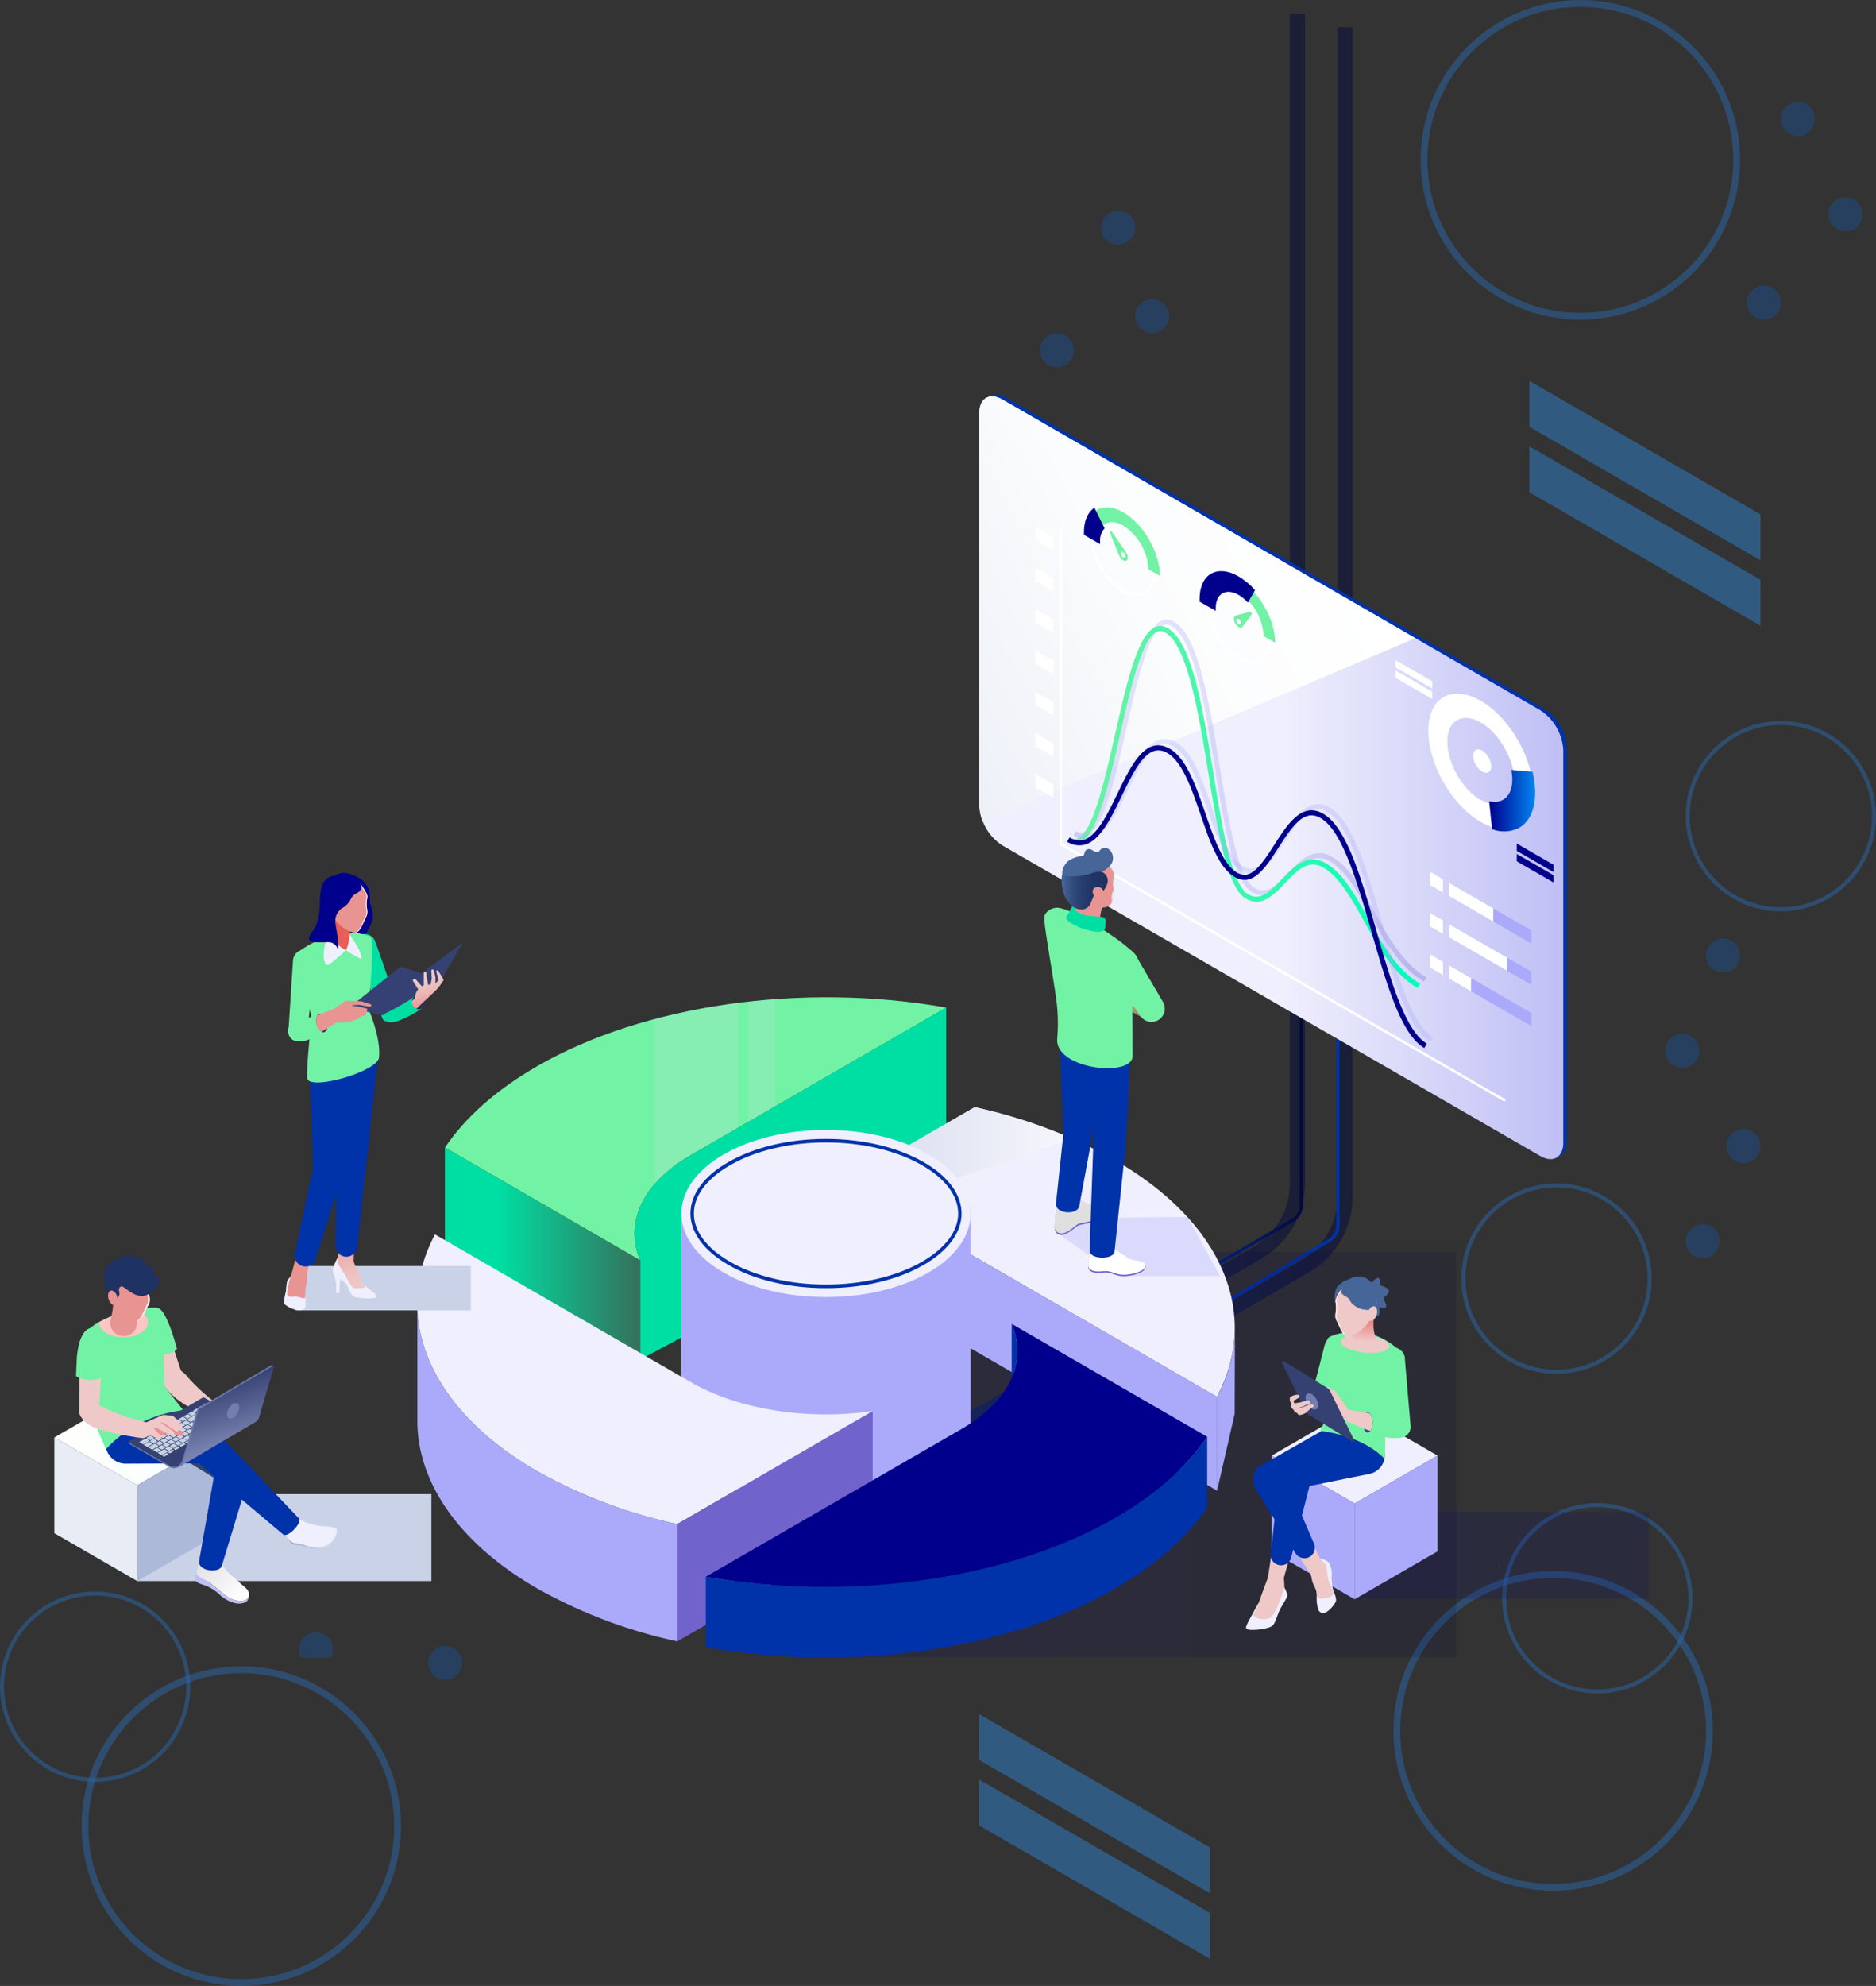 <svg xmlns="http://www.w3.org/2000/svg" xmlns:xlink="http://www.w3.org/1999/xlink" width="276" height="292" fill="none" xmlns:v="https://vecta.io/nano"><rect width="100%" height="100%" fill="#333333" stroke="none"/><style><![CDATA[.B{opacity:.5}.C{fill:#fff}.D{fill:#eec9c8}.E{stroke:#2a69ac}.F{stroke-width:.596}.G{fill:#ffeeed}]]></style><path d="M101.078 234.228l-1.079-1.853 84.446-49.096a10.69 10.69 0 0 0 3.897-3.91c.933-1.621 1.426-3.46 1.428-5.332V2h2.229v171.966c-.007 2.248-.601 4.455-1.725 6.402s-2.737 3.563-4.679 4.694l-84.517 49.166z" fill="url(#A)" fill-opacity=".5"/><path d="M108.078 236.228l-1.079-1.853 84.446-49.096a10.69 10.69 0 0 0 3.897-3.91c.933-1.621 1.426-3.46 1.428-5.332V4h2.229v171.966c-.007 2.248-.601 4.455-1.725 6.402s-2.737 3.563-4.679 4.694l-84.517 49.166z" fill="url(#B)" fill-opacity=".5"/><g class="E"><g class="F"><circle cx="235" cy="235" r="13.702" class="B"/><circle cx="262" cy="120" r="13.702" class="B"/></g><circle cx="232.5" cy="23.5" r="23" class="B"/><circle cx="35.499" cy="268.5" r="23" class="B"/></g><g fill="#3182ce"><path d="M259 82.38l-34-19.632V56l34 19.632v6.748zm0 9.622L225 72.37v-6.748l34 19.631v6.748zM177.999 278.38l-34-19.632V252l34 19.632v6.748zm0 9.622l-34-19.631v-6.749l34 19.632v6.748z" class="B"/></g><g class="E"><circle cx="14" cy="248" r="13.702" class="B F"/><circle cx="228.5" cy="254.5" r="23" class="B"/></g><g fill="#1e4e8c"><circle cx="247.5" cy="154.5" r="2.5" class="B"/><circle cx="253.5" cy="140.5" r="2.5" class="B"/><circle cx="250.5" cy="182.5" r="2.5" class="B"/><circle cx="256.5" cy="168.5" r="2.5" class="B"/><circle cx="65.5" cy="244.5" r="2.5" class="B"/><circle cx="169.5" cy="46.5" r="2.5" class="B"/><circle cx="264.5" cy="17.5" r="2.5" class="B"/><circle cx="271.5" cy="31.5" r="2.5" class="B"/><circle cx="259.5" cy="44.5" r="2.5" class="B"/><circle cx="155.5" cy="51.5" r="2.5" class="B"/><circle cx="164.5" cy="33.5" r="2.5" class="B"/></g><g clip-path="url(#BS)"><path d="M171.8 190.38l-.236-.405 18.472-10.74a2.33 2.33 0 0 0 .852-.855 2.34 2.34 0 0 0 .313-1.166v-37.631h.487v37.615c-.001.492-.131.975-.377 1.401a2.82 2.82 0 0 1-1.024 1.026L171.8 190.38z" fill="url(#C)"/><path d="M176.501 194.023l-.241-.405 19.21-11.448a2.36 2.36 0 0 0 1.139-2.011v-38.893h.472v38.893c-.002.486-.128.963-.369 1.385s-.584.776-1.001 1.026l-19.21 11.453z" fill="url(#D)"/><path d="M227.159 169.687l-79.14-45.666c-.985-.643-1.803-1.508-2.391-2.526s-.927-2.161-.991-3.334V60.417c0-2.16 1.514-3.032 3.382-1.955l79.14 45.717a7.47 7.47 0 0 1 2.391 2.523c.588 1.017.927 2.159.99 3.332v57.703c0 2.155-1.513 3.032-3.381 1.95z" fill="url(#E)"/><path d="M226.61 169.974l-79.14-45.666c-.985-.642-1.805-1.507-2.392-2.525a7.47 7.47 0 0 1-.99-3.335V60.699c0-2.155 1.514-3.032 3.382-1.955l79.14 45.692a7.45 7.45 0 0 1 2.392 2.525c.588 1.018.927 2.16.99 3.334v57.724c0 2.155-1.514 3.032-3.382 1.955z" fill="url(#F)"/><path d="M147.47 58.744c-1.868-1.077-3.382-.2-3.382 1.955v57.724a6.3 6.3 0 0 0 .513 2.406l63.625-26.994-60.756-35.091z" fill="url(#G)"/><path d="M217.857 103.05c4.254 2.453 7.696 8.441 7.696 13.341 0 2.375-.8 4.141-2.262 4.977s-3.377.646-5.434-.513l-.077-.046c-4.172-2.407-7.599-8.374-7.645-13.3 0-2.365.759-4.141 2.206-4.992s3.428-.673 5.516.533zm-.062 14.552h.052c2.719 1.539 4.936.267 4.936-2.833s-2.207-6.962-4.926-8.532c-1.334-.77-2.566-.888-3.52-.334s-1.416 1.662-1.401 3.161c.021 3.186 2.201 7.004 4.854 8.538h.005z" class="C"/><path d="M222.341 113.199c.096.47.147.948.149 1.427 0 2.427-1.442 3.658-3.402 3.176l.426 4.105c.641.254 1.329.368 2.017.333s1.363-.216 1.975-.533c1.513-.868 2.35-2.699 2.35-5.162a13.32 13.32 0 0 0-.395-3.079l-3.12-.267z" fill="url(#H)"/><g class="C"><path d="M154.976 80.91l-2.678-1.55v-1.939l2.678 1.544v1.945zm0 6.065l-2.678-1.544v-1.945l2.678 1.55v1.939zm0 6.07l-2.678-1.55v-1.939l2.678 1.544v1.945zm57.314 38.185l-1.909-1.103v-1.94l1.909 1.098v1.945zm0 6.065l-1.909-1.099v-1.944l1.909 1.103v1.94zm0 6.069l-1.909-1.103v-1.939l1.909 1.103v1.939zM154.976 99.11l-2.678-1.544v-1.945l2.678 1.549v1.94zm0 6.07l-2.678-1.55v-1.94l2.678 1.55v1.94zm0 6.064l-2.678-1.544v-1.945l2.678 1.55v1.939zm0 6.07l-2.678-1.549v-1.94l2.678 1.545v1.944z"/></g><path opacity=".3" d="M209.508 144.334c-3.591-2.052-5.803-6.075-7.963-9.954-1.837-3.294-3.592-6.409-5.9-7.753-2.248-1.298-3.9.431-5.645 2.263s-3.468 3.633-5.777 2.299c-2.755-1.591-4.105-9.749-5.49-18.354-1.447-8.851-3.079-18.882-6.368-20.781-.173-.115-.371-.186-.578-.206s-.416.012-.607.093c-2.248.98-3.895 8.24-5.485 15.259-1.709 7.527-3.325 14.639-5.911 15.768-.294.129-.615.182-.935.156s-.627-.131-.897-.305l.359-.631c.173.115.372.186.579.206s.415-.013.607-.093c2.247-.98 3.894-8.241 5.485-15.26 1.708-7.527 3.325-14.639 5.911-15.767a1.94 1.94 0 0 1 .934-.156c.32.026.628.131.897.305 3.592 2.052 5.183 11.843 6.722 21.294 1.319 8.076 2.683 16.419 5.131 17.846 1.811 1.026 3.238-.447 4.89-2.176 1.78-1.862 3.797-3.976 6.537-2.391 2.509 1.447 4.289 4.618 6.157 8.035 2.114 3.792 4.295 7.697 7.696 9.672l-.349.631z" fill="url(#I)"/><path d="M208.57 145.273c-3.592-2.052-5.804-6.075-7.964-9.954-1.837-3.294-3.592-6.409-5.9-7.753-2.248-1.298-3.9.431-5.645 2.263s-3.468 3.633-5.777 2.299c-2.755-1.591-4.105-9.749-5.49-18.354-1.447-8.851-3.079-18.882-6.368-20.781a1.25 1.25 0 0 0-.576-.206c-.206-.02-.413.012-.604.093-2.252.98-3.9 8.24-5.49 15.26-1.709 7.527-3.325 14.639-5.911 15.768-.294.128-.615.182-.935.156s-.627-.131-.897-.305l.359-.631c.173.115.372.186.579.206s.415-.013.607-.093c2.247-.98 3.894-8.241 5.49-15.26 1.708-7.527 3.32-14.639 5.906-15.768.294-.128.614-.182.934-.156s.628.131.897.305c3.592 2.052 5.183 11.843 6.727 21.294 1.314 8.076 2.678 16.419 5.131 17.846 1.816 1.026 3.238-.447 4.89-2.176 1.78-1.863 3.797-3.976 6.542-2.391 2.504 1.447 4.284 4.644 6.157 8.035 2.109 3.787 4.29 7.697 7.697 9.672l-.359.631z" fill="url(#J)"/><path opacity=".3" d="M210.489 153.154c-3.413-1.975-5.532-9.307-7.769-17.07-2.109-7.322-4.289-14.88-7.481-16.733-2.334-1.344-3.971.842-6.208 4.336-1.853 2.894-3.767 5.885-6.45 4.32-2.319-1.359-3.628-5.131-5.013-9.169s-2.843-8.25-5.3-9.235c-2.617-1.073-4.398 2.606-6.286 6.506-1.539 3.176-3.125 6.46-5.351 7.142a3.29 3.29 0 0 1-1.388.088c-.464-.07-.908-.238-1.301-.493l.359-.631c.307.206.656.344 1.022.404s.74.038 1.097-.061c1.924-.595 3.443-3.73 4.911-6.767 1.944-4.028 3.961-8.21 7.209-6.861 2.765 1.134 4.269 5.485 5.716 9.693 1.282 3.715 2.606 7.558 4.694 8.779 1.935 1.134 3.423-.883 5.47-4.105 1.909-2.986 4.074-6.367 7.183-4.572 3.443 1.986 5.568 9.354 7.815 17.159 2.104 7.28 4.274 14.813 7.435 16.644l-.364.626z" fill="url(#K)"/><path d="M209.55 154.093c-3.413-1.975-5.532-9.307-7.769-17.07-2.109-7.322-4.289-14.88-7.481-16.733-2.334-1.344-3.971.842-6.208 4.336-1.853 2.894-3.766 5.885-6.45 4.315-2.319-1.354-3.628-5.131-5.013-9.164s-2.843-8.25-5.3-9.261c-2.617-1.073-4.398 2.606-6.286 6.506-1.539 3.176-3.125 6.46-5.351 7.142a3.29 3.29 0 0 1-1.388.088c-.464-.07-.908-.238-1.301-.493l.359-.631c.307.207.656.345 1.022.404a2.57 2.57 0 0 0 1.097-.06c1.924-.596 3.443-3.731 4.911-6.768 1.944-4.028 3.961-8.21 7.209-6.86 2.765 1.134 4.269 5.485 5.716 9.692 1.282 3.715 2.606 7.558 4.694 8.779 1.935 1.134 3.423-.882 5.47-4.105 1.909-2.981 4.074-6.362 7.183-4.566 3.443 1.986 5.568 9.354 7.815 17.153 2.104 7.286 4.274 14.818 7.435 16.65l-.364.646z" fill="url(#L)"/><g class="C"><path d="M210.709 101.244l-5.403-3.12v-1.072l5.403 3.12v1.072zm0 1.529l-5.403-3.12v-1.072l5.403 3.12v1.072z"/></g><path d="M228.555 128.228l-5.403-3.12v-1.077l5.403 3.125v1.072z" fill="url(#M)"/><path d="M127.555 153.228l-5.403-3.12v-1.077l5.403 3.125v1.072z" fill="url(#N)"/><path d="M228.555 129.757l-5.403-3.12v-1.072l5.403 3.12v1.072z" fill="url(#O)"/><path d="M225.327 138.757l-12.176-7.03v-1.944l12.176 7.029v1.945z" fill="url(#P)"/><path d="M219.688 135.504l-6.537-3.777v-1.944l6.537 3.776v1.945z" class="C"/><path d="M225.327 144.822l-12.176-7.03v-1.939l12.176 7.029v1.94z" fill="url(#Q)"/><path d="M221.689 142.723l-8.538-4.931v-1.939l8.538 4.931v1.939z" class="C"/><path d="M225.327 150.892l-12.176-7.03v-1.939l12.176 7.024v1.945z" fill="url(#R)"/><g class="C"><path d="M216.42 145.75l-3.269-1.888v-1.939l3.269 1.883v1.944zm-49.16-58.118a4.32 4.32 0 0 1-2.124-.647c-2.566-1.478-4.644-5.09-4.644-8.05 0-2.083 1.057-3.433 2.699-3.433a4.3 4.3 0 0 1 2.124.647c2.566 1.478 4.649 5.09 4.649 8.051 0 2.083-1.062 3.433-2.704 3.433zm-4.069-11.765c-1.442 0-2.34 1.175-2.34 3.079 0 2.843 2.007 6.311 4.464 7.733a3.92 3.92 0 0 0 1.945.57c1.442 0 2.34-1.175 2.34-3.079 0-2.843-2.001-6.311-4.464-7.732a3.91 3.91 0 0 0-1.945-.57z"/></g><path d="M170.651 84.681l-1.688-.98c-.071-1.287-.443-2.539-1.088-3.655s-1.542-2.065-2.621-2.769c-2.053-1.18-3.71-.221-3.71 2.145l-1.693-.98c0-3.438 2.421-4.833 5.403-3.115s5.397 5.916 5.397 9.354z" fill="url(#S)"/><path d="M165.643 81.161l-2.021-2.904a.4.4 0 0 0-.118-.113.12.12 0 0 0-.2.113.33.33 0 0 0 .03.139l1.294 3.243c.118.302.327.558.6.734.385.221.698.041.698-.405a1.51 1.51 0 0 0-.283-.806zm-.415.785a.72.72 0 0 1-.233-.245c-.057-.099-.09-.21-.096-.324 0-.21.144-.293.329-.19.095.063.174.147.231.246s.091.21.097.324c0 .21-.149.292-.328.19z" fill="url(#T)"/><path d="M184.259 97.442a4.27 4.27 0 0 1-2.124-.647c-2.566-1.478-4.644-5.085-4.644-8.045 0-2.083 1.057-3.433 2.699-3.433a4.25 4.25 0 0 1 2.124.647c2.566 1.478 4.649 5.09 4.649 8.045a4 4 0 0 1-.739 2.514 2.43 2.43 0 0 1-.874.69c-.341.159-.715.237-1.091.228zm-4.069-11.735c-1.442 0-2.34 1.175-2.34 3.079 0 2.843 2.007 6.311 4.464 7.732a3.97 3.97 0 0 0 1.945.6c.322.01.641-.056.932-.192s.547-.339.746-.593a3.63 3.63 0 0 0 .662-2.288c0-2.843-2.001-6.311-4.464-7.732-.584-.368-1.255-.577-1.945-.605z" class="C"/><path d="M176.809 88.273l1.693.975c0-2.36 1.662-3.32 3.71-2.14 1.079.705 1.977 1.653 2.621 2.769s1.017 2.368 1.088 3.655l1.688.975c0-3.438-2.421-7.635-5.397-9.354s-5.403-.328-5.403 3.12z" fill="url(#U)"/><path d="M181.529 90.977c.012.243.082.479.204.689a1.53 1.53 0 0 0 .494.522.43.43 0 0 0 .595-.051l1.298-1.739c.02-.03.031-.066.031-.103a.46.46 0 0 0-.06-.198c-.035-.061-.082-.112-.14-.151-.019-.008-.039-.013-.059-.013s-.041.004-.059.013l-2.022.564a.45.45 0 0 0-.218.187.46.46 0 0 0-.064.28zm.369.215c0-.21.149-.292.329-.19.095.063.175.147.232.246s.09.21.096.324c0 .205-.149.293-.328.185-.096-.061-.175-.145-.232-.243s-.091-.208-.097-.322z" fill="url(#V)"/><path d="M184.639 86.77c-.695-.793-1.508-1.474-2.412-2.016-3.166-1.827-5.742-.339-5.742 3.315v.39l2.376 1.355v-.395c0-2.145 1.514-3.017 3.371-1.945.51.303.97.682 1.365 1.124l1.042-1.827z" fill="url(#W)"/><path d="M161.015 74.65c-.944.636-1.539 1.873-1.539 3.592v.39l2.371 1.37v-.39a2.64 2.64 0 0 1 .136-1.028 2.63 2.63 0 0 1 .52-.896l-1.488-3.038z" fill="url(#X)"/><g class="C"><path d="M219.396 112.671c0 .852-.601 1.195-1.334.769a2.94 2.94 0 0 1-1.334-2.309c0-.846.6-1.195 1.334-.769a2.95 2.95 0 0 1 .942.995 2.96 2.96 0 0 1 .392 1.314zM221.361 162l-65.482-37.805V77.816h.365v46.169l65.302 37.697-.185.318z"/></g><path opacity=".15" d="M214.249 184.084h-95.58v59.581h95.58v-59.581z" fill="url(#Y)"/><path d="M65.466 168.727c3.022-4.484 7.568-8.497 13.515-11.935 15.747-9.092 39.083-12.386 60.243-8.645l-37.621 21.709c-7.25 4.192-9.712 10.108-7.404 15.47l-28.734-16.599z" fill="url(#Z)"/><path d="M65.456 196.332l28.754 16.604v-27.61l-28.754-16.599v27.605z" fill="url(#a)"/><path d="M101.604 169.856c-7.251 4.192-9.713 10.108-7.404 15.47v14.577l45.005-24.146v-27.61l-37.6 21.709z" fill="url(#b)"/><path d="M94.21 213.049v-.113l-.708-.411.708.524z" fill="url(#c)"/><path d="M141.446 183.663c-7.225-4.186-17.487-5.597-26.789-4.269l28.733-16.603c7.243 1.548 14.211 4.18 20.668 7.809 15.747 9.087 21.458 22.576 14.977 34.778l-37.589-21.715z" fill="url(#d)"/><path d="M179.056 205.378l-37.61-21.715c-7.225-4.186-17.487-5.598-26.789-4.269v13.803c9.292-1.339 19.539.087 26.789 4.269l37.61 21.714v-13.802z" fill="url(#e)"/><path d="M181.672 194.782c.056 3.699-.845 7.348-2.616 10.596v13.802l2.591-11.288.036-13.094-.011-.016z" fill="url(#f)"/><path d="M143.411 162.791l-28.734 16.603a48.65 48.65 0 0 1 9.272-.42l33.788-11.566a79.33 79.33 0 0 0-14.326-4.617z" fill="url(#g)"/><path d="M100.244 177.501v31.469c0 3.145 2.078 6.29 6.234 8.686 8.312 4.803 21.786 4.803 30.098 0 4.156-2.396 6.229-5.541 6.229-8.686v-31.469h-42.561z" fill="url(#h)"/><path d="M99.638 224.091a73.73 73.73 0 0 1-20.668-7.805c-15.742-9.092-21.453-22.576-14.972-34.783l37.605 21.704c7.25 4.187 17.502 5.609 26.789 4.269l-28.754 16.615z" fill="url(#i)"/><path d="M99.638 224.091v17.25l28.754-16.599v-17.255l-28.754 16.604z" fill="url(#j)"/><path d="M78.97 216.286c-9.749-5.644-15.68-12.981-17.204-20.652a19.72 19.72 0 0 1-.19-1.144.25.25 0 0 1 0-.067c-.051-.359-.092-.723-.123-1.088a.87.87 0 0 0 0-.102c0-.359-.041-.719-.051-1.083v-.108-1.19 17.794c-.108 9.174 6.034 18.215 17.599 24.891 6.456 3.629 13.424 6.26 20.668 7.804v-17.25c-7.253-1.546-14.231-4.177-20.699-7.805z" fill="url(#k)"/><path d="M164.079 223.188c-15.747 9.087-39.083 12.386-60.238 8.645l37.605-21.714c7.25-4.187 9.718-10.103 7.394-15.465l28.759 16.599c-3.027 4.484-7.568 8.497-13.52 11.935z" fill="url(#l)"/><path d="M164.079 223.188c-15.747 9.087-39.083 12.386-60.238 8.645v10.37c21.155 3.741 44.491.441 60.238-8.651 5.952-3.432 10.493-7.445 13.52-11.929v-10.37c-3.027 4.484-7.568 8.497-13.52 11.935z" fill="url(#m)"/><path d="M121.527 190.713c11.755 0 21.283-5.502 21.283-12.288s-9.528-12.289-21.283-12.289-21.283 5.502-21.283 12.289 9.528 12.288 21.283 12.288z" fill="url(#n)"/><path d="M121.527 189.4c-5.459 0-10.57-1.216-14.367-3.422-3.591-2.053-5.577-4.762-5.577-7.553s1.955-5.491 5.552-7.543c3.822-2.211 8.933-3.422 14.367-3.422s10.564 1.211 14.392 3.422c3.592 2.052 5.572 4.757 5.572 7.548s-1.98 5.475-5.572 7.553c-3.802 2.201-8.913 3.417-14.367 3.417zm0-21.422c-5.367 0-10.385 1.19-14.131 3.35-3.427 1.981-5.315 4.5-5.315 7.097s1.888 5.131 5.315 7.096c3.746 2.16 8.764 3.35 14.131 3.35s10.385-1.19 14.126-3.35c3.427-1.981 5.316-4.5 5.316-7.096s-1.889-5.131-5.316-7.097c-3.741-2.16-8.759-3.35-14.126-3.35z" fill="url(#o)"/><path d="M148.84 194.654v7.922a9.74 9.74 0 0 0 0-7.922z" fill="url(#p)"/><path opacity=".2" d="M108.566 165.833l-6.962 4.023a20.36 20.36 0 0 0-5.28 4.233v-24.244a94.36 94.36 0 0 1 12.242-2.391v18.379zM114 146.915l-3.925.364v17.682l3.925-2.268v-15.778z" fill="#d8def2"/><path opacity=".3" d="M179.492 187.619h-14.936l-8.615-6.049v-2.442l18.774-.19 4.777 8.681z" fill="url(#q)"/><path d="M162.396 182.894c-.842-.128-1.54.195-1.935 1.334a4.71 4.71 0 0 0-.349 2.17c.052.477.709.919 2.217.719 1.026-.134 1.57.405 2.658.513s3.822-.411 3.515-1.54c-.113-.425-1.632-.554-2.166-.733s-.954-.631-1.585-.97-1.473-1.36-2.355-1.493z" fill="url(#r)"/><path d="M162.396 182.683c-.842-.128-1.54.195-1.935 1.334-.285.686-.406 1.43-.349 2.171.052.477.709.913 2.217.718 1.026-.133 1.57.406 2.658.513s3.822-.41 3.515-1.539c-.113-.421-1.632-.549-2.166-.729s-.954-.631-1.585-.975-1.473-1.344-2.355-1.493z" fill="url(#s)"/><path d="M156.823 176.316c-1.098.149-1.2.764-1.375 1.437a19.17 19.17 0 0 0-.251 2.565c0 .349-.047 1.165.877 1.257s2.17-1.201 2.566-1.39 2.565-.37 3.468-1.129.559-1.365-.292-1.54-1.35-.046-2.053-.436-1.626-.944-2.94-.764z" fill="url(#t)"/><path d="M156.823 176.09c-1.098.149-1.2.765-1.375 1.437a19.17 19.17 0 0 0-.251 2.565c0 .344-.047 1.16.877 1.252s2.17-1.2 2.566-1.39 2.565-.37 3.468-1.129.559-1.365-.292-1.539-1.35-.047-2.053-.437-1.626-.939-2.94-.759z" fill="url(#u)"/><path d="M162.062 151.615l-1.457 15.711v.185l-1.806 9.749c-.18 1.478-3.633 1.262-3.438-.354l1.067-9.975v.185l-.564-15.814a3.12 3.12 0 0 1 3.137-2.983c.807.004 1.581.32 2.16.882a3.12 3.12 0 0 1 .947 2.132c-.01.095-.025.189-.046.282z" fill="url(#v)"/><path d="M166.377 149.763l-10.421 3.71v1.318c2.727 2.557 4.421 6.026 4.762 9.749l.123 3.972-.539 15.341c0 1.416 3.592 1.38 3.674.154l1.585-15.095.385-6.157.431-12.992z" fill="url(#w)"/><path d="M169.281 150.03a1.91 1.91 0 0 1-.929-.241l-6.824-3.782c-.221-.122-.417-.286-.575-.483s-.276-.424-.347-.667-.092-.498-.063-.749a1.91 1.91 0 0 1 .229-.716c.123-.221.288-.415.486-.572s.426-.274.669-.343a1.92 1.92 0 0 1 .75-.059 1.93 1.93 0 0 1 .714.233l6.824 3.777c.369.208.659.531.826.921a1.93 1.93 0 0 1 .091 1.234c-.107.41-.346.773-.681 1.034a1.92 1.92 0 0 1-1.17.402v.011z" fill="#a39266"/><path d="M63.465 219.688h-43.27v12.782h43.27v-12.782z" fill="url(#x)"/><path opacity=".15" d="M242.562 222.284h-43.27v12.782h43.27v-12.782z" fill="url(#y)"/><path d="M69.263 186.152H43.505v6.516h25.758v-6.516z" fill="url(#z)"/><path d="M53.844 129.998c-.478-.63-1.151-1.084-1.914-1.293l.164.354.144.123a.97.97 0 0 0-.544.031c-.765.313-2.719 7.225-2.719 7.225l4.895 2.35c-.477-1.54.821-2.535.939-3.725.144-1.494-.431-1.976-.4-2.612.062-1.216-.118-1.817-.564-2.453z" fill="url(#AA)"/><path d="M55.281 138.608l3.427 9.867c.098.333.067.691-.087 1.002a1.38 1.38 0 0 1-1.751.661c-.321-.131-.581-.379-.728-.693l-3.93-9.677a1.65 1.65 0 0 1-.197-.663c-.018-.233.014-.466.092-.685s.204-.419.366-.587.358-.299.574-.386.449-.125.682-.115.461.07.669.174.392.253.538.434a1.65 1.65 0 0 1 .313.617l.031.051z" fill="url(#AB)"/><path d="M42.238 188.374a11.59 11.59 0 0 0-.175 1.498c-.082.364-.431 1.539-.144 1.934.597.484 1.323.782 2.088.857.585 0 .826-.174.918-.554s-.056-1.729 0-2.371 0-2.262-.867-2.406a1.89 1.89 0 0 0-1.822 1.042z" fill="url(#AC)"/><path d="M54.219 189.477c.513.359 1.288.852 1.108 1.226s-2.837.169-3.304-.051-.826-1.539-1.108-1.914a8.12 8.12 0 0 0-1.539-1.144 1.03 1.03 0 0 1-.368-.533c-.062-.213-.053-.44.024-.647.181-.576.427-1.128.734-1.647l2.406 3.001c.679.624 1.391 1.21 2.134 1.755l-.087-.046z" fill="url(#AD)"/><path d="M50.124 180.195l-.482 5.387c.031.303.816 1.334 1.078 1.786s.893 1.821 1.288 1.986c.575.111 1.168.081 1.729-.088.062-.107-.513-.436-.621-.856a9.96 9.96 0 0 0-.375-1.34c-.205-.436-.729-1.364-.718-1.77l.139-4.105-2.037-1z" fill="url(#AE)"/><path d="M49.005 187.091a7.78 7.78 0 0 1 .426 1.447c.037.531.037 1.065 0 1.596h.513a19.9 19.9 0 0 1 .154-2.386l-1.093-.657z" fill="url(#AF)"/><path d="M44.07 182.837l-1.149 4.362a11.5 11.5 0 0 0-.513 1.831c-.144.78-.308 1.473.051 1.596s.918-.041 1.462.082.877.288.939.154.062-1.288.133-1.667c.074-.288.132-.579.175-.873-.045-.753.053-1.509.287-2.227l.616-2.683-2.001-.575z" fill="url(#AG)"/><path d="M187.102 214.018l12.191 7.045 12.196-7.045-12.196-7.039-12.191 7.039z" fill="url(#AH)"/><path d="M199.292 235.143l12.197-7.04v-14.085l-12.197 7.045v14.08z" fill="url(#AI)"/><path d="M187.102 228.103l12.191 7.04v-14.08l-12.191-7.045v14.085z" fill="url(#AJ)"/><path d="M195.019 211.73a3.66 3.66 0 0 0 .615 2.03 3.65 3.65 0 0 0 3.751 1.553c.708-.141 1.359-.489 1.87-1s.859-1.162 1-1.87a3.65 3.65 0 0 0-.208-2.111c-.277-.668-.744-1.238-1.345-1.64a3.66 3.66 0 0 0-2.03-.615c-.969 0-1.898.384-2.584 1.069s-1.069 1.615-1.069 2.584z" fill="url(#AK)"/><path d="M193.926 229.104s1.257.128 1.657.8a3.29 3.29 0 0 1 .334 1.786c-.017.674.05 1.348.2 2.006.195.605.574 1.365.405 1.785s-1.144 1.724-1.899 1.694-.785-.944-.877-1.437.067-1.688-.118-2.719.298-3.915.298-3.915z" fill="url(#AL)"/><path d="M192.992 226.451c.38.989.823 1.952 1.329 2.883.164.118.79.611.862 1.073.038.659.125 1.314.262 1.96a9.65 9.65 0 0 1 .682 1.637.73.73 0 0 1-.003.287.72.72 0 0 1-.115.265c-.055.079-.126.146-.208.198a.71.71 0 0 1-.269.101c-.452.17-.937.23-1.416.175-.247-.082-.313-.4-.442-.975s-.538-1.175-.646-1.668a5.95 5.95 0 0 0-.221-.975c-.067-.128-2.565-3.879-2.565-3.879l2.75-1.082z" fill="url(#AM)"/><path d="M198.636 211.278a2.84 2.84 0 0 0-.723-.836c-.294-.228-.63-.397-.989-.495s-.733-.126-1.102-.08a2.85 2.85 0 0 0-1.05.349l-9.323 5.306a2.1 2.1 0 0 0-.898.983c-.185.417-.23.881-.128 1.326.019.388.133.765.334 1.098l5.905 9.554c.218.298.535.509.894.593s.738.037 1.065-.134a1.54 1.54 0 0 0 .718-.797c.136-.344.144-.724.022-1.073l-3.725-8.692 7.604-3.079a2.93 2.93 0 0 0 .344-.164c.65-.373 1.126-.989 1.323-1.712a2.83 2.83 0 0 0-.271-2.147z" fill="url(#AN)"/><path d="M188.861 233.224s.585 1.026.539 1.39-.77 1.401-1.026 1.914c-.462.878-.76 2.165-1.139 2.489s-1.447.544-2.273.605-1.637.077-1.642-.328 1.103-2.201 1.539-3.079 2.843-3.863 4.002-2.991z" fill="url(#AO)"/><path d="M190.216 227.18l-1.329 4.812c-.026.108.215 1.447-.103 2.135s-.631 1.601-.862 2.16-.723 1.539-1.37 1.724a2.68 2.68 0 0 1-1.965-.292c-.236-.242-.231-.38 0-.714a16.52 16.52 0 0 0 .99-2.452l.975-2.653.903-6.055 2.761 1.335z" fill="url(#AP)"/><path d="M203.582 213.044c-.246-.708-.762-1.288-1.434-1.616s-1.449-.376-2.157-.134l-9.965 3.453h-.031a2.35 2.35 0 0 0-1.168.736 2.36 2.36 0 0 0-.556 1.265l-1.334 11.801a1.54 1.54 0 0 0 .335 1.023c.232.289.559.485.923.553a1.54 1.54 0 0 0 1.06-.187c.32-.187.56-.483.679-.834l2.724-10.622 8.821-1.77a3.36 3.36 0 0 0 .369-.102c.698-.25 1.271-.762 1.595-1.429s.374-1.435.139-2.137z" fill="url(#AQ)"/><path d="M198.513 198.723l-2.833 8.589a1.57 1.57 0 0 1-1.926.978c-.386-.113-.713-.37-.916-.716a1.58 1.58 0 0 1-.175-1.15l2.243-8.722a1.88 1.88 0 0 1 .88-1.09c.423-.236.92-.3 1.389-.179a1.88 1.88 0 0 1 1.374 2.208l-.036.082z" fill="url(#AR)"/><g class="D"><path d="M23.812 201.709c.513-.785 1.344-.99 2.355-.472.613.361 1.151.837 1.585 1.401 1.742 1.91 3.726 3.585 5.901 4.982l-1.278 1.745a18.58 18.58 0 0 0-2.268-1.314 19.42 19.42 0 0 1-4.151-2.396c-2.463-2.053-2.612-3.243-2.165-3.92l.021-.026z"/><path d="M24.033 193.597l2.796 8.584a1.45 1.45 0 0 1-.052 1.107c-.164.347-.459.616-.82.745a1.45 1.45 0 0 1-1.852-.872l-3.325-8.404a1.73 1.73 0 0 1 .986-2.215 1.73 1.73 0 0 1 1.309.017c.417.178.748.512.922.93l.036.108z"/></g><path d="M24.007 199.169s1.396.026 2.027-.857c0 0-1.442-5.582-2.724-5.941s.698 6.798.698 6.798z" fill="url(#AS)"/><path d="M29.277 229.345a11.05 11.05 0 0 1-.169 1.277c-.118.226-.446.59 0 1.027s1.324.718 1.832 1.128l2.468 1.976c.513.436 2.052.893 2.776.472s.513-1.221 0-1.704l-2.458-2.175c-.628-.663-1.169-1.402-1.611-2.201-.169-.447-2.601-.939-2.837.2z" fill="url(#AT)"/><path d="M36.188 235.235c-.734.421-2.237-.036-2.776-.472l-2.468-1.975c-.513-.411-1.375-.683-1.832-1.129a.62.62 0 0 1-.198-.291c-.036-.113-.039-.235-.007-.351-.165.425-.207.887-.123 1.335.175.389.513.456 1.257.718a6.38 6.38 0 0 1 2.309 1.421c.605.642 2.027 1.386 3.038 1.278.77-.082 1.154-.406 1.154-.867-.086.14-.209.255-.354.333z" fill="url(#AU)"/><path d="M42.212 225.096c.349.421.149 1.232.559 1.709s1.026.282 1.698.467 1.981.836 3.325.236 1.955-2.253 1.703-2.53-1.468-.338-2.237-.385a8.72 8.72 0 0 1-3.156-.949c-.847-.457-1.616-.903-2.299-.067s.056 1.078.405 1.519z" fill="url(#AV)"/><path d="M41.817 225.563c.349.416.544.57.954 1.026s1.026.283 1.698.472 1.981.832 3.325.236 1.955-2.257 1.703-2.529-1.468-.344-2.237-.39c-1.103-.11-2.175-.433-3.156-.949-.847-.457-1.616-.903-2.299-.067-.264.306-.408.698-.406 1.103s.15.794.417 1.098z" fill="url(#AW)"/><path d="M32.386 211.35l-12.191 7.04-12.196-7.04 12.196-7.039 12.191 7.039z" fill="url(#AX)"/><path d="M20.195 232.47l-12.196-7.04v-14.08l12.196 7.04v14.08z" fill="#e8edf5"/><path d="M32.386 225.43l-12.191 7.04v-14.08l12.191-7.04v14.08z" fill="#adb9d9"/><path d="M25.855 206.332l10.103 8.749a2.12 2.12 0 0 1 .717 1.365c.059.529-.082 1.061-.396 1.491a2.12 2.12 0 0 1-1.301.83c-.522.104-1.064.008-1.519-.269l-11.391-6.989a3.22 3.22 0 0 1-1.054-4.43c.448-.728 1.166-1.248 1.997-1.445a3.22 3.22 0 0 1 2.434.39 4.34 4.34 0 0 1 .411.308z" fill="#2c4375"/><path d="M36.532 217.384l-3.905 12.869c-.395 1.139-3.628.764-3.32-.801l2.324-13.263c.127-.649.504-1.221 1.048-1.595a2.52 2.52 0 0 1 3.481.611 2.52 2.52 0 0 1 .443 1.856c-.015.109-.039.218-.072.323z" fill="url(#AY)"/><path d="M43.941 223.218L32.786 211.52c-.062-.067-.133-.129-.2-.19a2.82 2.82 0 0 0-.539-.339c-.265-.153-.558-.251-.862-.287l-12.443-1.457h-.359a2.98 2.98 0 0 0-2.031.916c-.533.556-.831 1.297-.831 2.067a2.99 2.99 0 0 0 .831 2.068c.534.556 1.261.884 2.031.916l10.893-.046c.009.016.021.03.036.041l12.366 10.421c.652.508 2.884-1.745 2.263-2.412z" fill="url(#AZ)"/><path d="M13.674 208.292c-.877-2.406-1.303-11.093-.918-12.314s4.218-2.848 5.901-3.151 4.561-.939 4.905-.251.646 11.288.646 11.288l2.761 3.489a18.18 18.18 0 0 0-11.365 5.706 42.77 42.77 0 0 1-1.929-4.767z" fill="url(#Aa)"/><path d="M15.182 197.851l-.646 9.687c-.014.384-.18.746-.462 1.007a1.45 1.45 0 0 1-2.046-.076c-.261-.281-.4-.655-.386-1.039l.087-9.713c-.011-.234.027-.469.11-.688a1.73 1.73 0 0 1 .948-.984 1.73 1.73 0 0 1 .684-.134 1.72 1.72 0 0 1 .682.146c.215.095.408.233.568.405s.283.374.363.595.112.457.098.691v.103z" class="D"/><path d="M18.158 196.624c2.001 0 3.628-.995 3.628-2.221 0-.775-.646-1.458-1.626-1.858l-1.503.282c-1.436.334-2.818.87-4.105 1.591 0 1.221 1.616 2.206 3.607 2.206z" fill="#fcc6c5"/><path d="M16.46 189.918a2.05 2.05 0 0 1 0-.61 1.96 1.96 0 0 1 .284-.712c.14-.216.322-.402.535-.548s.452-.248.704-.301.512-.057.766-.01a1.97 1.97 0 0 1 .711.285 1.96 1.96 0 0 1 .548.534 1.97 1.97 0 0 1 .302.704c.053.252.057.512.009.766v.072c-.457 2.026-.462 2.093-.195 4.156a1.88 1.88 0 0 1 0 .61c-.095.512-.39.965-.819 1.26s-.958.406-1.469.311-.965-.39-1.259-.819-.406-.958-.311-1.47v-.072c.457-2.052.457-2.093.19-4.156h.005z" fill="url(#Ab)"/><path d="M162.678 131.984a2.38 2.38 0 0 0 .143-.718 2.35 2.35 0 0 0-.628-1.691c-.425-.458-1.015-.729-1.639-.752a2.36 2.36 0 0 0-2.443 2.268v.093c0 2.493 0 2.565-.867 4.915a2.37 2.37 0 0 0-.123 1.092c.046.368.178.721.385 1.029a2.36 2.36 0 0 0 .809.743 2.37 2.37 0 0 0 1.058.297c.624.022 1.231-.204 1.688-.63a2.35 2.35 0 0 0 .75-1.638v-.093c0-2.493 0-2.565.862-4.915h.005z" fill="url(#Ac)"/><path d="M11.185 202.356c.608.321 1.28.503 1.967.531a4.61 4.61 0 0 0 2.004-.367s1.237-7.245-1.57-7.271c-1.575 0-2.165 2.663-2.288 4.49l-.113 2.617z" fill="url(#Ad)"/><path d="M29.036 207.312l-2.263 7.697c-.031.1-.074.197-.128.287-.016.029-.035.057-.056.082a1.07 1.07 0 0 1-.205.221l-.067.051a.92.92 0 0 1-.205.123 1.24 1.24 0 0 1-.575.118 1.23 1.23 0 0 1-.564-.164l-5.926-3.417c-.028-.015-.052-.037-.068-.064s-.025-.058-.024-.09v-.241c0-.021.051.097.092.072l10.775-6.337c.028-.016.06-.023.092-.023s.064.007.092.023l.929.513 5.182 2.986a1.22 1.22 0 0 0 .522.163 1.23 1.23 0 0 0 1.003-.395 1.23 1.23 0 0 0 .276-.486l2.052-6.901-10.934 5.782z" fill="#6b7aaa"/><path d="M39.98 201.365l-2.052 6.902c-.068.234-.204.442-.39.6-.105.084-.223.152-.349.2a1.23 1.23 0 0 1-.541.081 1.22 1.22 0 0 1-.522-.163l-5.182-2.986-.929-.513c-.028-.016-.06-.024-.092-.024s-.064.008-.092.024l-10.775 6.341a.19.19 0 0 0-.067.068c-.016.028-.024.059-.024.092s.008.063.024.091a.19.19 0 0 0 .067.068l5.936 3.376c.171.098.363.154.561.163a1.23 1.23 0 0 0 .573-.112 1.43 1.43 0 0 0 .21-.123l.067-.056c.079-.064.148-.138.205-.221.022-.025.041-.053.056-.082a1.33 1.33 0 0 0 .128-.288l3.151-7.275 10.036-6.163z" fill="#364173"/><path d="M32.453 209.365l-.169-.098c-.008-.003-.015-.008-.019-.015s-.007-.015-.007-.023.003-.017.007-.024.012-.012.019-.015l.549-.339c.022-.01.045-.015.069-.015s.048.005.069.015l.169.098c.008.003.015.008.019.015s.007.015.007.023-.003.017-.007.024-.011.012-.019.015l-.549.318c-.02.013-.043.022-.067.026s-.048.002-.072-.005zm-.698.482l.544-.313c.041 0 .041-.062 0-.082l-.164-.098c-.022-.01-.045-.015-.069-.015s-.048.005-.069.015l-.549.318c-.008.004-.015.009-.019.015s-.007.016-.007.024.003.016.007.024.011.011.019.014l.169.098c.023.009.048.011.073.007s.047-.016.066-.033v.026zm-.841.487l.549-.318c.036 0 .036-.056 0-.082l-.169-.092c-.02-.013-.043-.02-.067-.02s-.047.007-.067.02l-.549.313c-.008.004-.014.009-.018.017s-.007.015-.007.024.002.017.007.024.011.013.018.017l.169.097a.15.15 0 0 0 .133-.025v.025zm-.836.483l.549-.318c.008-.004.015-.009.019-.015s.007-.016.007-.024-.003-.016-.007-.024-.012-.011-.019-.014l-.169-.098c-.022-.01-.045-.015-.069-.015s-.047.005-.069.015l-.544.318c-.041 0-.041.057 0 .077l.164.098c.021.004.043.003.064-.001a.16.16 0 0 0 .059-.025l.015.026zm-.836.482l.549-.318c.008-.003.015-.008.019-.015s.007-.015.007-.024-.003-.016-.007-.023-.012-.012-.019-.015l-.169-.098c-.022-.01-.045-.015-.069-.015s-.048.005-.069.015l-.549.319c-.008.003-.015.008-.019.014s-.007.016-.007.024.003.016.007.024.012.011.019.014l.169.098c.024.006.048.007.072.003s.047-.014.066-.029v.026zm-.841.482l.549-.313c.041-.025.041-.061 0-.082l-.164-.097c-.022-.011-.045-.016-.069-.016s-.047.005-.069.016l-.549.318c-.036 0-.036.056 0 .082l.169.092c.022.01.047.012.07.007s.046-.015.063-.032v.025zm-.836.488l.549-.339c.036 0 .036-.056 0-.082l-.169-.092c-.02-.013-.043-.02-.067-.02s-.047.007-.067.02l-.549.313c-.041.025-.041.061 0 .082l.164.097c.022.009.046.014.07.013s.047-.007.069-.018v.026zm-.836.482l.549-.318c.008-.003.015-.008.019-.015s.007-.015.007-.024-.003-.016-.007-.023-.012-.012-.019-.015l-.169-.098c-.022-.01-.045-.015-.069-.015s-.048.005-.069.015l-.544.319c-.041 0-.041.056 0 .077l.164.097c.024.006.048.007.072.003s.047-.014.066-.029v.026zm-.836.482l.549-.318c.008-.003.015-.008.019-.015s.007-.015.007-.023-.003-.017-.007-.024-.012-.012-.019-.015l-.169-.097c-.022-.01-.045-.016-.069-.016s-.047.006-.069.016l-.549.318c-.008.003-.015.008-.019.015s-.007.015-.007.023.002.017.007.024.012.012.019.015l.169.097c.024.007.048.008.072.003s.047-.014.066-.028v.025zm-.841.483l.549-.313c.041-.026.041-.057 0-.082l-.164-.098c-.022-.01-.045-.015-.069-.015s-.048.005-.069.015l-.549.318c-.036 0-.036.057 0 .082l.169.093c.022.009.047.011.071.007s.046-.016.063-.033v.026zm-.836.487l.549-.318c.008-.003.015-.008.019-.015s.007-.015.007-.023-.003-.017-.007-.024-.012-.012-.019-.015l-.169-.097c-.02-.013-.043-.02-.067-.02s-.047.007-.067.02l-.554.271c-.041.026-.041.062 0 .083l.164.097a.16.16 0 0 0 .07.024c.025.003.05 0 .074-.009v.026zm9.236-5.321l.549-.318c.008-.003.015-.008.019-.015s.007-.015.007-.023-.003-.017-.007-.024-.012-.012-.019-.015l-.169-.097c-.021-.011-.044-.016-.067-.016s-.046.005-.067.016l-.549.313c-.041 0-.041.061 0 .082l.164.097c.042.005.084-.005.118-.031l.021.031zm-3.766 1.735l.539-.313v-.041l-.539-.313c-.01-.006-.022-.008-.033-.008s-.023.002-.033.008l-.58.287v.041l.544.313c.012.008.027.012.041.012s.029-.004.041-.012l.021.026zm-.682.395l.513-.313v-.041L29 210.35c-.011-.008-.023-.012-.036-.012s-.025.004-.036.012l-.513.308v.041l.513.313c.02-.003.038-.012.051-.026l.021.026zm-.688.395l.539-.313v-.036l-.539-.313c-.01-.005-.022-.008-.033-.008s-.023.003-.033.008l-.544.313v.036l.544.313c.018-.003.034-.012.046-.026l.021.026zm-.687.395l.544-.313v-.036l-.544-.313c-.01-.005-.022-.008-.033-.008s-.023.003-.033.008l-.575.277v.036l.513.313c.013.015.032.025.052.027s.04-.004.056-.017l.021.026zm-.682.395l.513-.313v-.036l-.513-.313c-.011-.005-.024-.008-.036-.008s-.025.003-.036.008l-.539.313v.036l.539.313c.02-.003.038-.012.051-.026l.021.026zm-.688.395l.544-.308v-.041l-.564-.313c-.01-.005-.022-.008-.033-.008s-.023.003-.033.008l-.544.313v.041l.544.308c.012.005.026.006.038 0s.023-.013.028-.026l.02.026zm-.682.4l.513-.313v-.041l-.513-.313c-.011-.005-.024-.008-.036-.008s-.025.003-.036.008l-.513.313v.041l.513.313c.021-.005.039-.018.051-.036l.02.036zm-.688.395l.539-.313v-.041l-.539-.313c-.01-.005-.022-.007-.033-.007s-.023.002-.033.007l-.544.313v.041l.544.313c.018-.003.034-.012.046-.025l.02.025zm-1.088.595l.924-.513v-.041l-.544-.313c-.01-.005-.022-.007-.033-.007s-.023.002-.033.007l-.924.513v.041l.544.313c.011.006.022.008.033.008s.023-.002.033-.008zm4.495-5.762l.539-.313v-.036l-.539-.313c-.01-.005-.022-.007-.033-.007s-.023.002-.033.007l-.544.313v.036l.544.313c.011.004.022.007.034.005s.023-.004.033-.01v.005zm-.687.395l.544-.313v-.035l-.544-.313c-.01-.006-.022-.008-.033-.008s-.023.002-.033.008l-.513.313v.035l.513.313c.011.005.022.007.034.006s.023-.005.033-.011v.005zm-.682.396l.513-.313v-.036l-.513-.313c-.011-.006-.024-.008-.036-.008s-.025.002-.036.008l-.539.313v.036l.539.313a.09.09 0 0 0 .037.005c.012-.001.024-.005.035-.011v.006zm-4.105 2.375l.544-.313v-.036l-.544-.313c-.01-.005-.022-.007-.033-.007s-.023.002-.033.007l-.539.313v.036l.539.313c.019.006.039.004.056-.005l.01.005zm-.682.395l.513-.313v-.036l-.513-.313c-.011-.005-.023-.007-.036-.007s-.025.002-.036.007l-.539.313v.036l.539.313c.02.006.042.004.062-.005l.01.005zm-1.067.616l.918-.513v-.036l-.513-.313c-.01-.005-.022-.008-.033-.008s-.023.003-.033.008l-.924.513v.036l.544.313c.011.001.021-.002.031-.005l.01.005zm1.986.513l-.539.313v.041l.539.313c.011.005.023.008.036.008s.025-.003.036-.008l.539-.313v-.041l-.539-.313c-.013-.006-.027-.009-.042-.008s-.028.006-.04.013l.01-.005zm.688-.395l-.544.313v.041l.544.308c.009.008.021.012.033.012s.024-.004.033-.012l.544-.308v-.041l-.544-.313c-.012-.006-.026-.009-.039-.008s-.027.005-.038.013l.01-.005zm.682-.395l-.513.313v.036l.513.313c.011.005.024.008.036.008s.025-.003.036-.008l.513-.313v-.036l-.513-.313c-.012-.005-.026-.007-.039-.007s-.026.005-.038.012l.005-.005zm.688-.395l-.513.313v.036l.513.313c.01.005.022.007.033.007s.023-.002.033-.007l.544-.313v-.036l-.544-.313c-.012-.006-.026-.009-.039-.008s-.027.005-.038.013l.01-.005zm.688-.395l-.544.308v.041l.544.313c.01.005.022.007.033.007s.023-.002.033-.007l.539-.313v-.041l-.539-.308c-.012-.006-.026-.009-.039-.008s-.027.005-.038.013l.01-.005zm.682-.395l-.513.308v.041l.513.313c.011.005.024.007.036.007s.025-.002.036-.007l.513-.313v-.041l-.513-.308c-.012-.01-.027-.015-.042-.014s-.03.008-.04.019l.01-.005zm.688-.401l-.544.313v.041l.544.313c.01.006.022.008.033.008s.023-.002.033-.008l.544-.313v-.041l-.544-.313c-.012-.006-.026-.008-.039-.007s-.027.005-.038.013l.01-.006zm.682-.395l-.539.313v.041l.539.313c.011.006.024.008.036.008s.025-.002.036-.008l.513-.313v-.041l-.513-.313c-.013-.006-.027-.008-.042-.007s-.028.005-.04.012l.01-.005zm.688-.395l-.513.313v.041l.513.313c.01.005.022.008.033.008s.023-.003.033-.008l.544-.313v-.041l-.544-.313c-.013-.007-.027-.01-.042-.009s-.028.006-.04.014l.015-.005zm.688-.395l-.544.313v.041l.544.308c.009.008.021.012.033.012s.024-.004.033-.012l.539-.308v-.041l-.549-.297c-.01-.006-.022-.008-.033-.008s-.023.002-.033.008l.01-.016zm-.99-.22l-.544.313v.041l.544.313c.01.005.022.007.033.007s.023-.002.033-.007l.539-.313v-.041l-.539-.313c-.012-.007-.026-.009-.039-.008s-.027.005-.038.013l.01-.005zm-.688.395l-.513.313v.041l.513.313c.01.005.022.007.033.007s.023-.002.033-.007l.544-.313v-.041l-.544-.313c-.012-.007-.026-.009-.039-.008s-.027.005-.038.013l.01-.005zm-.687.395l-.539.313v.041l.539.313c.011.005.024.007.036.007s.025-.002.036-.007l.513-.313v-.041l-.513-.313c-.013-.006-.027-.009-.042-.008s-.028.005-.04.013l.01-.005zm-.682.4l-.544.308v.041l.544.313c.011.005.022.008.033.008s.023-.003.033-.008l.544-.313v-.041l-.544-.308a.06.06 0 0 0-.018-.012c-.007-.002-.014-.003-.021-.003s-.014.003-.021.006-.012.008-.017.014l.01-.005zm-.687.395l-.513.313v.036l.513.313c.011.005.023.008.036.008s.025-.003.036-.008l.513-.313v-.036l-.513-.313c-.013-.006-.027-.009-.042-.008s-.028.005-.04.013l.01-.005zm-.682.395l-.544.313v.036l.544.313c.01.005.022.008.033.008s.023-.003.033-.008l.539-.313v-.036l-.539-.313c-.012-.006-.026-.009-.039-.008s-.027.006-.038.013l.01-.005zm-.688.395l-.513.313v.036l.513.313c.01.005.022.008.033.008s.023-.003.033-.008l.544-.313v-.036l-.544-.313c-.012-.006-.026-.009-.039-.007s-.027.005-.038.012l.01-.005zm-.688.395l-.513.313v.041l.513.308c.011.008.023.011.036.011s.025-.003.036-.011l.539-.308v-.041l-.549-.282c-.011-.005-.023-.008-.036-.008s-.025.003-.036.008l.01-.031zm-.682.395l-.924.513v.042l.544.307c.009.008.021.013.033.013s.024-.005.033-.013l.924-.513v-.041l-.544-.313c-.012-.005-.026-.007-.04-.005s-.026.007-.037.016l.01-.006zm6.157-3.561l-.513.313v.041l.513.308c.011.008.023.012.036.012s.026-.004.036-.012l.513-.308v-.041l-.513-.313c-.012-.004-.024-.006-.036-.005s-.024.004-.035.011v-.006zm2.74-.79l-.539.313v.036l.539.313c.011.005.023.008.036.008s.025-.003.036-.008l.539-.313v-.036l-.539-.313a.09.09 0 0 0-.037-.005c-.012.001-.024.004-.035.01v-.005zm-.682.395l-.513.313v.036l.513.313c.01.005.022.008.033.008s.023-.003.033-.008l.544-.313v-.036l-.544-.313c-.01-.005-.022-.007-.033-.007s-.023.002-.033.007zm1.37-.79l-.513.313v.036l.513.313c.011.005.022.008.033.008s.023-.003.033-.008l.544-.313v-.036l-.544-.313c-.011-.004-.022-.006-.034-.005s-.023.005-.033.01v-.005zm0 .79l-.513.313v.036l.513.313c.011.005.022.008.033.008s.023-.003.033-.008l.544-.313v-.036l-.544-.313c-.01-.005-.022-.007-.033-.007s-.023.002-.033.007zm-2.74-1.585l-.544.313v.041l.236.138c.011.006.024.008.036.008s.025-.002.036-.008l.513-.313v-.041l-.236-.138c-.014-.002-.028-.001-.041.005v-.005zm-.688.4l-.513.308v.041l.236.139c.01.005.022.007.033.007s.023-.002.033-.007l.544-.313v-.041l-.236-.134c-.006-.007-.014-.013-.022-.016s-.018-.006-.028-.005-.019.003-.027.007-.015.012-.021.019v-.005zm1.37-.795l-.539.313v.041l.236.133c.009.008.021.013.033.013s.024-.005.033-.013l.544-.308v-.041l-.236-.138a.09.09 0 0 0-.036-.005c-.012.001-.024.004-.035.01v-.005zm-.318.61l-.513.308v.041l.236.139c.01.005.022.008.033.008s.023-.003.033-.008l.513-.313v-.041l-.236-.134c-.01-.007-.022-.01-.034-.009s-.024.006-.032.015v-.006zm1.688 1.765l-.539.313v.041l.539.308c.011.008.023.012.036.012s.026-.004.036-.012l.539-.308v-.041l-.539-.313a.09.09 0 0 0-.037-.005c-.012.001-.024.004-.035.011v-.006zm1.375-.79l-.544.313v.036l.544.313c.01.005.022.008.033.008s.023-.003.033-.008l.539-.313v-.036l-.539-.313c-.011-.004-.022-.006-.034-.005s-.023.005-.033.01v-.005zm-3.079 1.673l.924-.513v-.041l-.575-.334-.631-.39c-.01-.005-.022-.007-.033-.007s-.023.002-.033.007l-.544.313v.036l.621.359v.041l-.313.18v.036l.513.313c.013.011.029.017.045.018s.033-.004.047-.013l-.021-.005zm-1.057-1.673l-1.39.826v.036l.539.313c.011.005.024.008.036.008s.025-.003.036-.008l1.421-.821v-.036l-.513-.313c-.015-.012-.034-.018-.054-.018s-.039.006-.054.018l-.02-.005zm-2.227 1.288l-.544.308v.041l.544.313c.01.005.022.008.033.008s.023-.003.033-.008l.544-.313v-.041l-.544-.308c-.008-.003-.016-.004-.024-.003s-.016.004-.022.008l-.021-.005zm-.688.395l-.513.313v.036l.513.313c.011.005.023.008.036.008s.025-.003.036-.008l.513-.313v-.036l-.513-.313c-.017-.003-.035-.001-.051.005l-.02-.005zm-.682.395l-.544.313v.036l.544.313c.01.005.022.008.033.008s.023-.003.033-.008l.539-.313v-.036l-.539-.313c-.016-.003-.032-.001-.046.005l-.021-.005zm-.688.395l-.513.313v.041l.513.308c.009.008.021.013.033.013s.024-.005.033-.013l.544-.308v-.041l-.544-.313c-.015-.003-.032-.001-.046.006l-.021-.006zm-.687.396l-.513.313v.041l.513.313c.011.005.024.007.036.007s.025-.002.036-.007l.539-.313v-.041l-.539-.313c-.017-.004-.035-.002-.051.005l-.021-.005zm-.682.395l-.544.313v.041l.544.313c.01.005.022.007.033.007s.023-.002.033-.007l.544-.313v-.041l-.544-.313c-.015-.003-.032-.002-.046.005l-.021-.005zm-.687.395l-.539.313v.041l.539.313c.011.005.023.007.036.007s.025-.002.036-.007l.513-.313v-.041l-.513-.313c-.017-.004-.035-.002-.051.005l-.02-.005zm-.682.395l-.729.446v.036l.513.313c.01.005.022.008.033.008s.023-.003.033-.008l.749-.431v-.041l-.513-.313c-.01-.006-.021-.009-.033-.01s-.023.001-.034.005l-.02-.005zm5.48-3.146l-.539.313v.042l.539.307c.009.008.021.013.033.013s.024-.005.033-.013l.544-.307v-.042l-.544-.313c-.01-.005-.022-.007-.033-.007s-.023.002-.033.007zm3.007 1.345l1.252-.708v-.041l-.544-.313c-.01-.005-.022-.008-.033-.008s-.023.003-.033.008l-1.226.708v.041l.539.313a.09.09 0 0 0 .046 0zm-6.855.79l3.284-1.893v-.041l-.544-.313c-.01-.006-.022-.008-.033-.008s-.023.002-.033.008l-3.289 1.893v.041l.513.313c.015.011.033.016.051.016s.036-.005.051-.016z" fill="#242b4d"/><path d="M32.453 209.313l-.169-.097c-.036 0-.036-.057 0-.082l.549-.313c.021-.013.045-.02.069-.02s.048.007.069.02l.169.092c.036.026.036.062 0 .082l-.549.318c-.022.011-.045.016-.069.016s-.048-.005-.069-.016zm-.698.483l.544-.318c.041 0 .041-.057 0-.077l-.164-.098c-.022-.01-.045-.015-.069-.015s-.048.005-.069.015l-.549.318a.04.04 0 0 0-.019.015c-.005.007-.007.016-.007.024a.04.04 0 0 0 .027.038l.169.098c.022.01.045.015.069.015s.047-.005.069-.015zm-.841.482l.549-.318c.008-.003.015-.008.019-.015s.007-.015.007-.024-.003-.016-.007-.023-.012-.012-.019-.015l-.169-.098c-.021-.01-.044-.015-.067-.015s-.046.005-.067.015l-.549.319c-.008.003-.015.008-.019.014s-.007.016-.007.024.003.016.007.024.012.011.019.014l.169.098c.021.01.044.015.067.015s.046-.005.067-.015zm-.836.482l.549-.313c.008-.004.014-.009.018-.017s.007-.016.007-.024-.002-.017-.007-.024-.011-.013-.018-.017l-.169-.097c-.022-.011-.045-.016-.069-.016s-.048.005-.069.016l-.544.318c-.041 0-.041.056 0 .082l.164.092c.019.01.04.015.062.015s.043-.005.062-.015h.015zm-.836.488l.549-.318c.008-.003.015-.009.019-.015s.007-.016.007-.024a.04.04 0 0 0-.027-.038l-.169-.098a.13.13 0 0 0-.069-.019.13.13 0 0 0-.069.019l-.549.313c-.036.026-.036.062 0 .082l.169.098c.022.01.045.015.069.015s.047-.005.069-.015zm-.841.482l.549-.318c.041 0 .041-.057 0-.077l-.164-.098c-.022-.01-.045-.015-.069-.015s-.048.005-.069.015l-.549.319c-.008.003-.015.008-.019.014s-.007.016-.007.024.003.017.007.024.012.012.019.015l.169.097c.021.01.044.015.067.015s.046-.005.067-.015zm-.836.482l.549-.313c.036-.025.036-.061 0-.082l-.169-.097c-.021-.01-.044-.016-.067-.016s-.046.006-.067.016l-.549.318c-.041 0-.041.056 0 .077l.164.097c.022.011.045.016.069.016s.048-.005.069-.016zm-.836.483l.549-.313c.036 0 .036-.057 0-.082l-.169-.093a.13.13 0 0 0-.069-.019.13.13 0 0 0-.069.019l-.544.313c-.041 0-.041.057 0 .082l.164.093a.13.13 0 0 0 .069.019.13.13 0 0 0 .069-.019zm-.836.487l.549-.318c.008-.003.015-.008.019-.015s.007-.015.007-.023-.003-.017-.007-.024-.012-.012-.019-.015l-.169-.097c-.022-.011-.045-.016-.069-.016s-.048.005-.069.016l-.549.313c-.036.025-.036.061 0 .082l.169.097c.022.01.045.016.069.016s.048-.006.069-.016zm-.841.482l.549-.318c.041 0 .041-.056 0-.077l-.164-.097c-.022-.01-.045-.016-.069-.016s-.048.006-.069.016l-.549.318a.04.04 0 0 0-.019.015c-.005.007-.007.015-.007.023s.003.017.007.024a.04.04 0 0 0 .019.015l.169.097c.021.01.044.016.067.016s.046-.006.067-.016zm-.836.483l.549-.313c.036 0 .036-.062 0-.082l-.169-.098c-.021-.01-.044-.015-.067-.015s-.046.005-.067.015l-.554.329c-.041 0-.041.056 0 .077l.164.097c.022.012.048.018.073.016s.05-.011.07-.026zm9.236-5.321l.549-.313c.036 0 .036-.062 0-.082l-.19-.093c-.021-.01-.044-.015-.067-.015s-.046.005-.067.015l-.549.319c-.041 0-.041.056 0 .082l.164.092c.019.016.042.026.066.03s.05 0 .072-.009l.021-.026zm-3.766 1.734l.539-.308v-.041l-.559-.333c-.01-.005-.022-.008-.033-.008s-.023.003-.033.008l-.544.313v.041l.544.308c.006.011.017.019.029.023s.026.003.037-.003h.021zm-.682.4l.513-.313v-.041l-.513-.313c-.011-.005-.024-.007-.036-.007s-.025.002-.036.007l-.513.313v.041l.513.313c.017.006.035.006.051 0H29zm-.688.396l.539-.313v-.042l-.539-.313c-.01-.005-.022-.007-.033-.007s-.023.002-.033.007l-.544.313v.042l.544.313a.09.09 0 0 0 .046 0h.021zm-.687.395l.544-.313v-.041l-.544-.313c-.011-.006-.022-.008-.033-.008s-.023.002-.033.008l-.575.333v.041l.513.313c.008.006.018.01.028.012s.02.002.03 0 .02-.005.028-.011.016-.013.021-.021h.021zm-.683.395l.513-.313v-.041l-.513-.308c-.01-.008-.023-.012-.036-.012s-.025.004-.036.012l-.539.308v.041l.539.313a.09.09 0 0 0 .051 0h.02zm-.687.395l.544-.313v-.041l-.544-.308c-.01-.005-.022-.008-.033-.008s-.023.003-.033.008l-.544.308v.041l.544.313a.09.09 0 0 0 .046 0h.02zm-.682.395l.513-.313v-.036l-.513-.313c-.011-.005-.024-.008-.036-.008s-.025.003-.036.008l-.513.313v.036l.513.313c.014.012.033.019.051.02l.021-.02zm-.688.395l.539-.313v-.036l-.539-.313c-.01-.005-.022-.008-.033-.008s-.023.003-.033.008l-.544.313v.036l.544.313c.015.005.031.005.046 0h.02zm-1.067.616l.924-.513v-.041l-.544-.313c-.01-.006-.022-.008-.033-.008s-.023.002-.033.008l-.924.513v.036l.544.313c.014.006.031.008.046.005h.021zm4.495-5.757l.539-.313v-.041l-.539-.313c-.01-.005-.022-.008-.033-.008s-.023.003-.033.008l-.544.313v.041l.544.313a.09.09 0 0 0 .046 0h.021zm-.687.395l.544-.313v-.041l-.544-.313c-.011-.005-.022-.008-.033-.008s-.023.003-.033.008l-.513.313v.041l.513.313a.09.09 0 0 0 .046 0h.021zm-.683.395l.513-.313v-.041l-.513-.308c-.01-.008-.023-.012-.036-.012s-.025.004-.036.012l-.539.308v.041l.539.313a.09.09 0 0 0 .051 0h.02zm-4.105 2.376l.544-.313v-.042l-.544-.313c-.01-.005-.022-.007-.033-.007s-.023.002-.033.007l-.539.313v.042l.539.313c.012.002.024.002.036 0h.031zm-.682.395l.513-.313v-.041l-.513-.313c-.011-.006-.024-.008-.036-.008s-.025.002-.036.008l-.539.313v.041l.539.313c.014.003.027.003.041 0h.031zm-1.067.615l.918-.513v-.041l-.513-.308c-.009-.008-.021-.012-.033-.012s-.024.004-.033.012l-.924.513v.041l.544.313.041-.005zm1.986.513l-.539.313v.036l.539.313c.011.005.024.008.036.008s.025-.003.036-.008l.539-.313v-.036l-.539-.313c-.016-.009-.034-.013-.053-.011s-.036.009-.05.022l.031-.011zm.688-.395l-.544.308v.041l.544.313c.01.005.022.008.033.008s.023-.003.033-.008l.544-.313v-.041l-.544-.308c-.015-.009-.033-.014-.051-.012s-.034.01-.047.023l.031-.011zm.682-.395l-.513.308v.041l.513.313c.011.005.024.008.036.008s.025-.003.036-.008l.513-.313v-.041l-.513-.308c-.006-.007-.014-.012-.023-.015s-.018-.005-.028-.004-.019.004-.027.009-.015.012-.02.02l.026-.01zm.688-.4l-.513.313v.041l.513.313c.01.005.022.008.033.008s.023-.003.033-.008l.544-.313v-.041l-.544-.313c-.015-.01-.033-.014-.051-.012s-.034.009-.047.022l.031-.01zm.688-.395l-.544.313v.041l.544.313c.011.005.022.008.033.008s.023-.003.033-.008l.539-.313v-.041l-.539-.313c-.015-.01-.033-.014-.051-.012s-.034.009-.047.022l.031-.01zm.652-.39l-.513.313v.041l.513.313c.011.005.023.008.036.008s.025-.003.036-.008l.513-.313v-.041l-.513-.313c-.011-.005-.024-.008-.036-.008s-.025.003-.036.008zm.688-.395l-.544.313v.041l.544.308c.009.007.021.012.033.012s.024-.005.033-.012l.544-.308v-.041l-.544-.313c-.011-.004-.022-.006-.034-.005s-.023.004-.033.01v-.005zm.682-.395l-.539.313v.036l.539.313c.011.005.024.007.036.007s.025-.002.036-.007l.513-.313v-.036l-.513-.313a.09.09 0 0 0-.037-.005c-.012.001-.024.004-.035.01v-.005zm.682-.39l-.513.313v.036l.513.313c.01.005.022.007.033.007s.023-.002.033-.007l.544-.313v-.036l-.544-.313c-.01-.005-.022-.008-.033-.008s-.023.003-.033.008zm.688-.395l-.544.308v.041l.544.313c.011.005.022.007.033.007s.023-.002.033-.007l.539-.313v-.041l-.539-.308c-.009-.007-.02-.011-.031-.011a.05.05 0 0 0-.031.011h-.005zm-.99-.221l-.544.313v.036l.544.313c.01.005.022.008.033.008s.023-.003.033-.008l.539-.313v-.036l-.539-.313c-.01-.004-.02-.007-.031-.007s-.021.003-.031.007h-.005zm-.688.395l-.513.313v.036l.513.313c.01.005.022.008.033.008s.023-.003.033-.008l.544-.313v-.036l-.544-.313c-.01-.004-.02-.006-.031-.006s-.021.002-.031.006h-.005zm-.687.395l-.539.313v.041l.539.308c.01.008.023.011.036.011s.025-.003.036-.011l.513-.308v-.041l-.513-.313c-.009-.007-.02-.014-.031-.017s-.024-.005-.035-.003l-.005.02zm-.682.395l-.544.313v.041l.544.313c.01.006.022.008.033.008s.023-.002.033-.008l.544-.313v-.041l-.544-.313c-.01-.004-.02-.006-.031-.006a.08.08 0 0 0-.031.006h-.005zm-.687.395l-.513.313v.042l.513.313c.011.005.023.007.036.007s.025-.002.036-.007l.513-.313v-.042l-.513-.313c-.021-.008-.045-.008-.067 0h-.005zm-.683.396l-.544.313v.041l.544.313c.011.005.022.007.033.007s.023-.002.033-.007l.539-.313v-.041l-.539-.313c-.01-.005-.02-.007-.031-.007s-.021.002-.031.007h-.005zm-.687.4l-.513.308v.041l.513.313c.01.005.022.007.033.007s.023-.002.033-.007l.544-.313v-.041l-.544-.308c-.009-.007-.02-.01-.031-.01s-.022.003-.031.01h-.005zm-.688.395l-.513.308v.041l.513.313c.011.005.024.007.036.007s.025-.002.036-.007l.539-.313v-.041l-.539-.308c-.021-.009-.045-.009-.067 0h-.005zm-.682.395l-.924.513v.041l.544.313c.01.005.022.008.033.008s.023-.003.033-.008l.924-.513v-.036l-.544-.313c-.009-.005-.02-.008-.03-.009s-.021 0-.031.004h-.005zm6.157-3.561l-.513.308v.041l.513.313c.011.005.024.008.036.008s.025-.003.036-.008l.513-.313v-.041l-.513-.308c-.018-.006-.038-.006-.056 0h-.015zm2.74-.795l-.539.313v.041l.539.313c.011.005.023.007.036.007s.025-.002.036-.007l.539-.313v-.041l-.539-.313c-.018-.006-.038-.006-.056 0h-.015zm-.682.4l-.513.308v.041l.513.313c.01.005.022.008.033.008s.023-.003.033-.008l.544-.313v-.041l-.544-.308c-.01-.002-.02-.001-.029.003s-.017.009-.023.017l-.015-.02zm1.37-.795l-.513.313v.041l.513.313c.01.005.022.007.033.007s.023-.002.033-.007l.544-.313v-.041l-.544-.313c-.017-.006-.035-.006-.051 0h-.015zm0 .795l-.513.308v.041l.513.313c.01.005.022.008.033.008s.023-.003.033-.008l.544-.313v-.041l-.544-.308c-.01-.002-.02-.001-.029.003s-.017.009-.023.017l-.015-.02zm-2.74-1.586l-.544.313v.042l.236.133c.011.005.024.008.036.008s.025-.003.036-.008l.513-.313v-.036l-.236-.139a.11.11 0 0 0-.026 0h-.015zm-.688.396l-.513.313v.041l.236.133c.011.005.022.008.033.008s.023-.003.033-.008l.544-.313v-.036l-.236-.138c-.013-.007-.027-.011-.041-.011s-.028.004-.041.011h-.015zm1.37-.791l-.539.313v.036l.236.139c.01.005.022.008.033.008s.023-.003.033-.008l.544-.313v-.041l-.236-.134c-.018-.006-.038-.006-.056 0h-.015zm-.318.606l-.513.313v.041l.236.133c.01.005.022.008.033.008s.023-.003.033-.008l.513-.313v-.036l-.236-.138c-.017-.006-.035-.006-.051 0h-.015zm1.688 1.77l-.539.308v.041l.539.313c.011.005.023.008.036.008s.025-.003.036-.008l.539-.313v-.041l-.539-.308c-.018-.006-.038-.006-.056 0h-.015zm1.375-.795l-.544.313v.041l.544.313c.01.005.022.007.033.007s.023-.002.033-.007l.539-.313v-.041l-.539-.313c-.017-.006-.035-.006-.051 0h-.015zm-3.079 1.678l.924-.514v-.041l-.575-.328-.616-.375c-.009-.008-.021-.012-.033-.012s-.024.004-.033.012l-.544.308v.041l.621.354v.041l-.313.18v.041l.513.313c.015.007.033.009.05.006s.032-.013.043-.026h-.036zm-1.057-1.678l-1.375.821v.041l.539.313c.011.005.024.007.036.007s.025-.002.036-.007l1.421-.821v-.041l-.513-.313c-.015-.013-.034-.019-.054-.019s-.039.006-.054.019h-.036zm-2.227 1.288l-.544.313v.041l.544.313c.011.005.022.007.033.007s.023-.002.033-.007l.544-.313v-.041l-.544-.313c-.01-.002-.021-.002-.031 0h-.036zm-.687.395l-.513.313v.041l.513.313c.011.005.023.007.036.007s.025-.002.036-.007l.513-.313v-.041l-.513-.313c-.012-.003-.024-.003-.036 0h-.036zm-.682.395l-.544.313v.041l.544.313c.01.005.022.008.033.008s.023-.003.033-.008l.539-.313v-.041l-.539-.313a.08.08 0 0 0-.031 0h-.036zm-.652.395l-.513.308v.041l.513.313c.01.005.022.007.033.007s.023-.002.033-.007l.544-.313v-.041l-.544-.308c-.009-.008-.021-.012-.033-.012s-.024.004-.033.012zm-.687.395l-.513.313v.036l.513.313c.011.005.023.008.036.008s.025-.003.036-.008l.539-.313v-.036l-.539-.313a.09.09 0 0 0-.037-.005c-.012.001-.024.004-.035.01v-.005zm-.683.395l-.544.313v.036l.544.313c.011.005.022.008.033.008s.023-.003.033-.008l.544-.313v-.036l-.544-.313c-.011-.004-.022-.006-.034-.005s-.023.005-.033.01v-.005zm-.687.395l-.539.313v.041l.539.308c.011.005.023.008.036.008s.025-.003.036-.008l.513-.308v-.041l-.513-.313a.09.09 0 0 0-.037-.005c-.012.001-.024.004-.035.01v-.005zm-.682.395l-.749.431v.041l.513.313c.011.005.022.008.033.008s.023-.003.033-.008l.749-.431v-.041l-.513-.313c-.011-.004-.022-.006-.034-.005s-.023.005-.033.01v-.005zm5.459-3.119l-.539.307v.041l.539.313c.01.006.022.008.033.008s.023-.002.033-.008l.544-.313v-.041l-.544-.307c-.011-.006-.022-.008-.033-.008s-.023.002-.033.008zm3.007 1.339l1.252-.734v-.036l-.544-.313c-.01-.005-.022-.008-.033-.008s-.023.003-.033.008l-1.226.708v.036l.539.313a.09.09 0 0 0 .046 0v.026zm-6.855.769l3.284-1.898v-.041l-.544-.308c-.011-.005-.022-.008-.033-.008s-.023.003-.033.008l-3.289 1.893v.041l.513.313c.015.011.033.017.051.017s.036-.006.051-.017z" fill="#c6d2e6"/><path d="M26.326 215.476l-.257.349.323-.149c.118-.062 10.816-6.609 10.816-6.609l.349-.2c.186-.158.322-.366.39-.6l2.314-7.343s-.241-.246-.349-.185l-8.948 5.26-1.765 1.026c-.092.052-.161.139-.19.241l-2.217 7.548c-.031.1-.074.197-.128.287-.016.029-.035.057-.056.082a1.21 1.21 0 0 1-.205.221l-.077.072z" fill="#6b7aaa"/><path d="M26.47 215.614l10.903-6.403.349-.206a1.22 1.22 0 0 0 .39-.595l2.165-7.368c.008-.026.007-.054-.001-.08s-.024-.049-.046-.066-.047-.027-.075-.03-.055.004-.079.017l-8.948 5.259-1.765 1.027a.43.43 0 0 0-.19.246l-2.191 7.548c-.031.1-.074.197-.128.287 0 .031-.036.061-.056.087-.06.081-.129.155-.205.221l-.123.056z" fill="url(#Ae)"/><path opacity=".2" d="M35.029 207.112c0-.58-.405-.811-.908-.513a2 2 0 0 0-.639.677c-.157.273-.247.579-.264.893 0 .575.405.811.903.513.264-.172.483-.404.641-.677a2.01 2.01 0 0 0 .267-.893z" fill="#4e4f81"/><path d="M35.193 206.938c0-.575-.405-.811-.903-.513a2.01 2.01 0 0 0-.641.676c-.158.273-.249.579-.267.894 0 .579.405.81.908.513.263-.173.482-.405.639-.677a2 2 0 0 0 .264-.893z" fill="#717eae"/><path d="M21.426 211.15s.965.057 1.616 0c.63-.054 1.247-.21 1.827-.462l1.78.447c.185.072.513-.416.231-.554a19.8 19.8 0 0 1-1.857-1.062c-.559-.396-1.468-.837-1.986-.719s-1.611 2.35-1.611 2.35z" fill="url(#Af)"/><path d="M26.132 208.79l-.657-.58c-.472-.086-.948-.144-1.426-.174-.164.03-2.299.99-2.504 1.098-1.857-.426-5.059-1.442-6.486-2.284-.566-.369-1.199-.625-1.862-.754-1.078-.144-1.391 1.139-1.411 1.324s-.236 1.657 2.622 2.709a44.04 44.04 0 0 0 6.67 1.334 2.98 2.98 0 0 0 1.062-.559c.389.326.839.57 1.324.718l.446-.421c-.498-.309-.931-.712-1.278-1.185l.38-.097 1.945 1.026c.405.236.857-.2.641-.385s-2.017-1.426-2.017-1.426c.149.015.296.039.441.072.082.025 2.022 1.334 2.022 1.334l.4-.385a2.24 2.24 0 0 0 .241.149c.043.011.089.009.13-.006s.078-.043.104-.079.041-.079.042-.123-.011-.088-.035-.126c-.144-.292-.795-1.18-.795-1.18z" class="D"/><path d="M203.71 214.526a37.84 37.84 0 0 0 0-4.972c.421-1.924 3.033-9.374 2.874-9.954-.236-.862-2.704-3.109-5.562-3.591s-5.106.282-5.573.677-.313 2.719-.6 3.397c-.386.801-.675 1.645-.862 2.514-.041.61.908 1.847.934 2.35s.549 2.104.215 3.253a11.19 11.19 0 0 1-.933 2.191c6.773.805 9.507 4.135 9.507 4.135z" fill="url(#Ag)"/><path d="M206.681 199.734l.847 9.98c.023.401-.108.796-.367 1.104s-.626.505-1.025.551-.802-.063-1.125-.303-.539-.597-.608-.993l-1.426-9.908c-.058-.486.077-.975.374-1.363a1.88 1.88 0 0 1 1.219-.716c.484-.071.976.05 1.373.337s.665.716.749 1.198a.72.72 0 0 1-.011.113z" fill="url(#Ah)"/><path d="M197.24 197.209c-.056.513.786 1.078 2.053 1.411a9.04 9.04 0 0 0 1.385.252 7.84 7.84 0 0 0 2.566-.103c.672-.159 1.108-.441 1.144-.795.051-.462-.58-.939-1.575-1.273a8.44 8.44 0 0 0-1.853-.395c-.55-.061-1.105-.07-1.657-.026-1.185.088-2.011.431-2.063.929z" fill="url(#Ai)"/><path d="M200.924 189.41c-.108-.21-.303-.811.113-.99s.693.267.693.267.6-.832 1.057-.78.154 1.026.287 1.087 1.18.288 1.252.806-.734.836-.739 1.098.575 1.119.262 1.37-.78-.133-.883.031.318 1.247-.621 1.206-1.421-4.095-1.421-4.095z" fill="url(#Aj)"/><path d="M198.477 193.864v.072c.226.624.397 1.266.513 1.919a12.04 12.04 0 0 1 0 1.955v.21a7.85 7.85 0 0 0 1.288.246c.881.106 1.773.082 2.648-.072l-.662-1.929c-.242-.903-.226-1.298-.149-2.765a1.84 1.84 0 0 0-.099-.803c-.092-.257-.239-.491-.433-.684s-.427-.341-.684-.432-.531-.125-.803-.097a1.83 1.83 0 0 0-.767.256 1.85 1.85 0 0 0-.584.561 1.83 1.83 0 0 0-.287.756 1.85 1.85 0 0 0 .065.807h-.046z" fill="url(#Ak)"/><path d="M201.463 188.733c-.913-.801-2.345-.867-3.027-.349-.919.703-1.919 2.237-1.97 2.694s.123.39.092 1.539c0 .195-.236.944.031 1.452.544 1.026.862 2.186 1.488 2.381.513.164 2.432-.436 3.771-2.812 1.237-2.181.528-4.11-.385-4.905z" fill="url(#Al)"/><path d="M198.246 196.465c-.631-.195-.949-1.334-1.493-2.381-.262-.513-.031-1.257-.026-1.452.026-1.164-.143-1.118-.097-1.539s1.052-1.991 1.975-2.694a1.81 1.81 0 0 1 .996-.323 1.97 1.97 0 0 0-1.165.323c-.919.703-1.919 2.237-1.97 2.694s.123.39.092 1.539c0 .195-.236.945.031 1.452.544 1.027.862 2.186 1.488 2.381.093.017.189.017.282 0-.038.006-.076.006-.113 0z" class="G"/><path d="M198.574 188.056s-1.395.384-1.914 1.298a2.85 2.85 0 0 0-.21 1.97c.125-.611.398-1.182.795-1.662l1.329-1.606z" fill="url(#Am)"/><path d="M201.186 207.682c.963.146 1.935.228 2.909.246.684-.038 1.369.056 2.017.277 1.026.421 1.539 1.165 1.308 2.052 0 0-.349 1.935-4.412.883l-1.822-.482v-2.976z" fill="url(#An)"/><path d="M200.529 209.164a2.78 2.78 0 0 0 .134.873c.128.364.333.605.569.605.084-.008.164-.037.234-.083s.127-.11.167-.184c.215-.366.322-.786.307-1.211.037-.496-.122-.987-.441-1.369a.41.41 0 0 0-.267-.113c-.063.002-.124.019-.179.051-.308.164-.524.744-.524 1.431z" fill="url(#Ao)"/><path d="M194.018 205.727l.154-.816s1.134-1.026 1.293-.99c.204.137.388.301.549.487.086-.033.181-.033.267 0 .174.036 2.052 2.837 2.052 2.837l.893.195 1.806.308.447.062a1.92 1.92 0 0 1 .441 1.37c.014.425-.093.844-.308 1.211l-.97-.339-1.857-.795h-.052c-.831-.38-1.903-.996-2.324-1.252l.339-.708-.154-.17-.298-.867-.6.077-.328.303-.262-.241.318-.611.79-.246-.144-.303-.867.467-.292.606-.339-.18.031-.6-.267.42-.318-.225z" class="D"/><path d="M188.831 200.129l6.449 3.956a1.13 1.13 0 0 1 .401.436l3.54 7.219c.018.035.024.074.017.112s-.026.073-.055.099-.066.041-.104.044-.077-.007-.109-.029l-6.435-3.971c-.173-.104-.312-.255-.4-.437l-3.54-7.219a.18.18 0 0 1 .055-.175c.024-.022.054-.037.085-.043s.065-.004.096.008z" fill="url(#Ap)"/><path d="M198.959 187.85c-.687.304-1.236.853-1.539 1.54-.252.682-.047.918.667 1.298s.287.764 1.467 1.472c1.278.765 1.986.098 2.514.924 0 0 .903-1.909.308-3.438-.939-2.401-2.883-1.996-3.417-1.796z" fill="url(#Aq)"/><path d="M201.253 192.945c-.18.585-.041 1.15.313 1.257s.775-.282.959-.867.041-1.149-.313-1.257-.774.293-.959.867z" fill="url(#Ar)"/><path d="M192.073 205.537c0-.595.416-.831.929-.539a2.06 2.06 0 0 1 .657.694 2.05 2.05 0 0 1 .272.917c0 .59-.416.832-.929.513-.267-.174-.491-.408-.652-.683s-.256-.584-.277-.902z" fill="#717eae"/><path d="M190.873 205.065a2.13 2.13 0 0 0-1.057.359c-.083.209-.083.442 0 .652.076.154.136.316.179.482 0 .113-.071.282.031.436s.247.236.298.318a1.08 1.08 0 0 0 .185.288c.087.071.277.118.318.174s.2.298.39.287c.347-.05.681-.176.975-.369.228-.238.471-.461.728-.667.123-.051.318-.128.349-.246.005-.037.003-.074-.007-.109s-.027-.068-.05-.096a.27.27 0 0 0-.085-.069c-.032-.017-.068-.027-.104-.029-.267.02-.528.082-.775.185a7.55 7.55 0 0 1-1.001.369c-.158.036-.32.05-.482.041.355-.055.7-.161 1.026-.313a7.87 7.87 0 0 1 .908-.385c.19-.087 0-.482-.302-.446a7.3 7.3 0 0 0-.944.231c-.303.077-1.027.179-1.027.179l-.138-.354.867-.513c.103-.072.021-.405-.282-.405z" class="D"/><path d="M17.039 186.408c.913-.795 2.345-.867 3.027-.343.918.698 1.919 2.232 1.97 2.688s-.123.395-.092 1.54c0 .2.231.944-.031 1.452-.544 1.026-.862 2.186-1.488 2.386-.513.164-2.432-.436-3.771-2.817-1.237-2.181-.528-4.11.385-4.906z" fill="url(#As)"/><path d="M22.037 188.753c-.051-.456-1.052-1.99-1.97-2.688a2 2 0 0 0-1.247-.329c.352.013.692.127.98.329.924.698 1.924 2.232 1.976 2.688s-.123.395-.092 1.54c0 .2.231.944-.031 1.452-.544 1.026-.862 2.186-1.488 2.386h-.077a.92.92 0 0 0 .339 0c.626-.2.944-1.34 1.488-2.386.262-.513.036-1.252.031-1.452-.031-1.145.144-1.103.092-1.54z" class="G"/><path d="M22.596 187.691s.277-1.334-.277-1.472c-.272-.067-.441.328-.441.328-.172-.463-.462-.874-.84-1.191a2.84 2.84 0 0 0-1.32-.62c-1.616-.416-2.412.513-2.412.513-.759-.159-2.052.908-2.022 2.293s1.026 3.89 1.026 3.89l.58.159s.744-1.134.688-1.421-.215-.821.246-1.027c.385-.184 1.775 1.663 3.351 1.386a2.76 2.76 0 0 0 1.396-.729c.621-.631 1.026-1.58.77-2.006-.205-.313-.744-.103-.744-.103z" fill="url(#At)"/><path d="M16.935 191.886c.349-.107.487-.669.308-1.254s-.608-.973-.958-.866-.487.669-.308 1.254.608.973.958.866z" fill="url(#Au)"/><path d="M55.717 154.463l-3.176 28.821c-.024.419-.215.812-.529 1.092s-.727.423-1.146.398-.813-.215-1.092-.529-.423-.726-.398-1.146l.251-28.995c-.053-.435-.012-.876.119-1.293s.35-.803.642-1.129.65-.587 1.05-.764a3.09 3.09 0 0 1 1.271-.263c.438.004.87.101 1.267.284s.751.451 1.037.782a3.08 3.08 0 0 1 .72 2.434 3.04 3.04 0 0 1-.015.308z" fill="url(#Av)"/><path d="M51.546 155.258l-1.026 16.568v.38l-.046.154-3.992 12.673a1.59 1.59 0 0 1-1.945 1.134 1.59 1.59 0 0 1-1.134-1.944l2.724-12.992-.072.513-.6-16.558c-.07-.43-.048-.871.065-1.292a3.08 3.08 0 0 1 .591-1.152 3.07 3.07 0 0 1 1.012-.807 3.09 3.09 0 0 1 2.529-.096 3.09 3.09 0 0 1 1.07.729c.301.316.532.692.676 1.103s.2.85.163 1.285a2.98 2.98 0 0 1-.015.302z" fill="url(#Aw)"/><path d="M43.505 140.229a16.94 16.94 0 0 1 5.403-2.76c1.838-.532 3.8-.45 5.588.231.682.41-.272 10.688-.272 10.688s1.837 4.166 1.539 7.081c-.2 2.139-10.477 5.023-10.575 3.011s.662-8.917.662-8.917l-2.345-9.334z" fill="url(#Ax)"/><path d="M51.397 148.131l7.512-5.993 6.075 1.965-7.307 5.532-6.28-1.504z" fill="url(#Ay)"/><path d="M64.881 144.073l3.248-5.521-6.183 4.571 2.935.95z" fill="#364173"/><path d="M62.239 148.203s-2.653 1.719-4.172 2.052c-1.421.298-2.565-.677-1.349-1.267 1.539-.732 3.016-1.589 4.413-2.565l1.108 1.78z" fill="url(#Az)"/><path d="M46.383 141.507l-1.211 10.344c-.033.364-.21.699-.49.932a1.38 1.38 0 0 1-1.005.313c-.363-.034-.699-.21-.932-.491s-.346-.642-.312-1.005l.677-10.39c.014-.216.071-.426.166-.62a1.64 1.64 0 0 1 .946-.828c.204-.07.42-.098.636-.084a1.65 1.65 0 0 1 .619.166c.194.096.366.228.508.39s.251.351.32.555.098.421.084.636l-.005.082z" fill="url(#BA)"/><path d="M46.958 149.086s-.416.272-3.453 1.057c-1.539.4-1.324 2.314-.313 2.775 1.303.601 2.668-.2 4.618-1.19l-.852-2.642z" fill="url(#BB)"/><path d="M52.028 134.514a.4.4 0 0 1 0 .071c-.226.624-.398 1.266-.513 1.919-.053.651-.053 1.305 0 1.955v.211c-.195.056-.405 1.026-.621 1.026s-2.412-.739-3.038-.883a1.96 1.96 0 0 1 .041-.749v-.072l.323-1.098c.241-.903.231-1.303.149-2.77a1.81 1.81 0 0 1 .056-.57 1.84 1.84 0 0 1 2.237-1.262 1.84 1.84 0 0 1 1.324 2.201l.041.021z" fill="url(#BC)"/><path d="M48.292 137.017s1.257 2.166 2.622 2.699c0 0-2.319 2.125-2.709 2.166-.985-.18-.549-3.012.087-4.865z" fill="url(#BD)"/><path d="M50.915 139.716a6.44 6.44 0 0 0 .513-2.314s2.052 2.756 1.703 3.592a12.72 12.72 0 0 1-2.217-1.278z" fill="url(#BE)"/><path d="M49.046 129.377c.913-.795 2.345-.867 3.027-.343.919.703 1.919 2.237 1.97 2.688s-.123.395-.092 1.54c0 .2.236.944-.031 1.452-.513 1.026-.862 2.185-1.488 2.386-.513.164-2.432-.437-3.771-2.812-1.242-2.186-.534-4.11.385-4.911z" fill="url(#BF)"/><path d="M54.039 131.722c-.051-.451-1.026-1.985-1.97-2.688-.334-.227-.731-.342-1.134-.329.357.01.703.124.995.329.924.703 1.924 2.237 1.975 2.688s-.123.395-.092 1.54c0 .2.231.944-.031 1.452-.544 1.026-.862 2.185-1.488 2.386a.64.64 0 0 1-.139 0c.09.016.182.016.272 0 .626-.201.949-1.34 1.488-2.386.267-.514.036-1.252.031-1.452-.031-1.145.144-1.104.092-1.54z" class="G"/><path d="M49.252 133.605c.18.585.041 1.145-.308 1.252s-.78-.277-.959-.862-.041-1.149.308-1.257.78.282.96.867z" fill="url(#BG)"/><path d="M48.118 151.205a.67.67 0 0 1-.127.332c-.071.098-.168.175-.279.222-.066.016-.134.019-.201.008a.51.51 0 0 1-.189-.07c-.363-.256-.617-.639-.713-1.072a1.7 1.7 0 0 1-.093-.676c.015-.229.076-.454.18-.658a.45.45 0 0 1 .262-.205c.078-.026.163-.026.241 0a1.56 1.56 0 0 1 .565.458c.15.196.252.424.297.665.099.322.118.664.056.996z" fill="url(#BH)"/><path d="M62.716 147.305v.036c-.002.28-.113.548-.311.746s-.466.309-.746.311a.92.92 0 0 1-.38-.077c-.201-.072-.374-.206-.496-.382s-.185-.385-.182-.598a.88.88 0 0 1 0-.164c.038-.246.162-.471.349-.635s.428-.255.677-.258c.279-.007.55.097.753.287s.324.455.335.734z" fill="url(#BI)"/><path d="M64.337 145.412l-3.079 2.909c-.201-.072-.374-.206-.496-.382s-.185-.385-.182-.598a.88.88 0 0 1 0-.164 3.4 3.4 0 0 0 .462-.421 1.65 1.65 0 0 1 .031-.318 2.05 2.05 0 0 1 .457-.949l-.775-1.262c-.118-.149.221-.442.41-.216l.929 1.026.241-.174v-1.699c-.012-.05-.004-.103.023-.147s.07-.076.121-.089.104-.004.148.023.076.071.088.121a14.57 14.57 0 0 0 .282 1.734l.364-.051.159-.862-.062-1.165c0-.174.236-.267.349-.061a6.57 6.57 0 0 1 .256 1.103v.857l.472-.544-.349-1.216c-.051-.098.169-.313.298-.113l.775 1.267c.067.144-.924 1.391-.924 1.391z" fill="url(#BJ)"/><path d="M54.224 148.003l-1.344-.252-1.391.062 1.396.21 1.026.267c.251.057.072.477-.056.488 0 0 .144.446-.113.513a4.27 4.27 0 0 1-.636.102s0 .185-.103.242-1.662.667-1.662.667l-1.806.025-1.426.878-.795.513a1.79 1.79 0 0 1-.713-1.073c-.076-.216-.108-.447-.093-.675s.076-.454.18-.659l.513-.2 1.729-.693c.267-.112 1.94-1.272 1.94-1.272l2.227.072c.508.133 1.009.296 1.498.487.149.031.01.354-.369.298z" fill="url(#BK)"/><path d="M53.064 130.049a3.01 3.01 0 0 0-1.539-1.539c-.38-.14-.788-.189-1.19-.142a2.57 2.57 0 0 0-1.124.414c-.211-.003-.421.037-.616.118-2.052.852-1.278 3.925-1.745 5.988s-.97 1.842-1.349 2.894 2.022.708 2.961.754c.283.033.551.147.771.33a1.47 1.47 0 0 1 .466.696c.328-.887-.41-3.376-.37-4.31a2.34 2.34 0 0 1 .406-1.129c.231-.335.546-.603.913-.779a3.35 3.35 0 0 0 1.078-1.376 1.94 1.94 0 0 1 .672-.595c.718-.4.918-.636.667-1.324z" fill="url(#BL)"/><path d="M166.618 155.274l-.041-7.071c.103-2.668 1.76-6.265.513-7.758-1.713-2.052-8.82-6.588-11.314-6.958-.892-.133-1.996.488-2.129 1.298s.801 5.824 1.698 11.735a26.96 26.96 0 0 1 .195 6.193c-.354 4.562 11.099 5.742 11.078 2.561z" fill="url(#BM)"/><path d="M167.091 140.486l4.027 6.865c.242.433.311.941.192 1.423a1.96 1.96 0 0 1-.831 1.17c-.415.27-.917.373-1.406.287s-.925-.354-1.223-.75l-4.659-6.45a2.33 2.33 0 0 1 .523-3.253 2.33 2.33 0 0 1 3.253.523c.045.059.086.121.124.185z" fill="url(#BN)"/><path d="M162.601 136.422c.061-.934.19-1.452-.395-1.585s-2.253 0-3.33-.544c-1.17-.565-.698-1.083-1.026-1.026s-.324.687-.924 1.436c-.836 1.042 5.562 3.366 5.675 1.719z" fill="url(#BO)"/><path d="M159.753 126.047c1.073-.307 2.786.134 3.253.837s.965 1.288.965 1.539-.103.908-.123 1.324c-.024.236-.004.474.056.703a1.5 1.5 0 0 1-.159.852c-.104.331-.131.682-.077 1.026.033.136.019.278-.037.406s-.154.234-.276.302c-.246.179-1 .641-2.899.354s-3.591-1.221-3.92-3.387.816-3.248 3.217-3.956z" fill="url(#BP)"/><path d="M163.848 129.762c0-.415.123-1.052.123-1.324s-.513-.846-.965-1.539c-.359-.539-1.457-.923-2.432-.934.949.036 1.986.411 2.335.934.472.708.964 1.288.964 1.539s-.102.909-.123 1.324c-.026.236-.006.474.057.703.032.294-.023.59-.159.852-.108.331-.134.683-.077 1.026a.65.65 0 0 1-.313.708 2.79 2.79 0 0 1-1.652.442 2.91 2.91 0 0 0 1.749-.442c.122-.067.219-.174.276-.301a.64.64 0 0 0 .037-.407c-.054-.343-.027-.695.077-1.026.136-.262.191-.558.159-.852-.06-.229-.08-.467-.056-.703z" fill="#e8edf5"/><path d="M160.815 128.982c.344-.164 2.401-1.195 2.807-2.18s-.226-2.135-1.088-2.135c-.749 0-.672.631-1.124.647s-.893-.667-1.447-.426-.313.857-.626.944c-.725.071-1.426.3-2.052.672-.795.58-1.231 1.657-.893 2.386.693 1.457 4.423.092 4.423.092z" fill="url(#BQ)"/><path d="M160.903 130.655a.81.81 0 0 1 1.139-.046c.129.104.228.24.287.395.359-.477.816-1.257.585-1.934-.359-1.057-1.339-1.027-2.335-.657a9.06 9.06 0 0 1-3.453.421c-.513-.124-.734-.539-.867-.18s-.349 3.299 1.724 4.731c.739.513 2.022.513 2.453-.513l.513-1.252c-.117-.132-.185-.299-.194-.474a.77.77 0 0 1 .148-.491z" fill="url(#BR)"/><path d="M220.596 230.273l.144.349-.175-.333.031-.016z" fill="#f0f1f1"/><circle cx="228.999" cy="188" r="13.702" class="B E F"/><circle cx="46.5" cy="242.5" r="2.5" fill="#1e4e8c" class="B"/></g><defs><linearGradient id="A" x1="99.999" y1="118.114" x2="191.999" y2="118.114" xlink:href="#BT"><stop stop-color="#0032a9"/><stop offset="1" stop-color="#04093a"/></linearGradient><linearGradient id="B" x1="106.999" y1="120.114" x2="198.999" y2="120.114" xlink:href="#BT"><stop stop-color="#0032a9"/><stop offset="1" stop-color="#04093a"/></linearGradient><linearGradient id="C" x1="171.564" y1="164.981" x2="191.688" y2="164.981" xlink:href="#BT"><stop stop-color="#0032a9"/><stop offset="1" stop-color="#04093a"/></linearGradient><linearGradient id="D" x1="7004.28" y1="11414.4" x2="7849.25" y2="11414.4" xlink:href="#BT"><stop stop-color="#0032a9"/><stop offset="1" stop-color="#04093a"/></linearGradient><linearGradient id="E" x1="30211.7" y1="2472.6" x2="30211.7" y2="22540.8" xlink:href="#BT"><stop stop-color="#0032a9"/><stop offset="1" stop-color="#04093a"/></linearGradient><linearGradient id="F" x1="144.088" y1="114.359" x2="229.992" y2="114.359" xlink:href="#BT"><stop offset=".52" stop-color="#efeffd"/><stop offset="1" stop-color="#bfbff5"/></linearGradient><linearGradient id="G" x1="126.309" y1="102.563" x2="191.853" y2="68.216" xlink:href="#BT"><stop stop-color="#e8edf5"/><stop offset=".16" stop-color="#eff2f8"/><stop offset=".58" stop-color="#fbfcfd"/><stop offset="1" stop-color="#fff"/></linearGradient><linearGradient id="H" x1="219.088" y1="117.73" x2="225.856" y2="117.73" xlink:href="#BT"><stop stop-color="#00008d"/><stop offset="1" stop-color="#0085f2"/></linearGradient><linearGradient id="I" x1="157.942" y1="117.72" x2="209.868" y2="117.72" xlink:href="#BT"><stop stop-color="#abaafa"/><stop offset=".24" stop-color="#a8a6f7"/><stop offset=".48" stop-color="#9e9bf0"/><stop offset=".71" stop-color="#8e87e3"/><stop offset=".94" stop-color="#776cd1"/><stop offset="1" stop-color="#7064cc"/></linearGradient><linearGradient id="J" x1="157.003" y1="118.659" x2="208.929" y2="118.659" xlink:href="#BT"><stop stop-color="#72f2a4"/><stop offset="1" stop-color="#00ffba"/></linearGradient><linearGradient id="K" x1="15620.1" y1="6429.17" x2="21076.3" y2="6429.17" xlink:href="#BT"><stop stop-color="#abaafa"/><stop offset=".24" stop-color="#a8a6f7"/><stop offset=".48" stop-color="#9e9bf0"/><stop offset=".71" stop-color="#8e87e3"/><stop offset=".94" stop-color="#776cd1"/><stop offset="1" stop-color="#7064cc"/></linearGradient><linearGradient id="L" x1="15522.3" y1="6515.22" x2="20978.5" y2="6515.22" xlink:href="#BT"><stop stop-color="#00008d"/><stop offset="1" stop-color="#0085f2"/></linearGradient><linearGradient id="M" x1="2488.72" y1="681.329" x2="2545.61" y2="681.329" xlink:href="#BT"><stop stop-color="#00008d"/><stop offset="1" stop-color="#0085f2"/></linearGradient><linearGradient id="N" x1="2387.72" y1="706.329" x2="2444.61" y2="706.329" xlink:href="#BT"><stop stop-color="#00008d"/><stop offset="1" stop-color="#0085f2"/></linearGradient><linearGradient id="O" x1="2488.72" y1="694.676" x2="2545.61" y2="694.676" xlink:href="#BT"><stop stop-color="#00008d"/><stop offset="1" stop-color="#0085f2"/></linearGradient><linearGradient id="P" x1="5081.43" y1="1463.79" x2="5370.36" y2="1463.79" xlink:href="#BT"><stop stop-color="#abaafa"/><stop offset=".24" stop-color="#a8a6f7"/><stop offset=".48" stop-color="#9e9bf0"/><stop offset=".71" stop-color="#8e87e3"/><stop offset=".94" stop-color="#776cd1"/><stop offset="1" stop-color="#7064cc"/></linearGradient><linearGradient id="Q" x1="5081.43" y1="1575.11" x2="5370.36" y2="1575.11" xlink:href="#BT"><stop stop-color="#abaafa"/><stop offset=".24" stop-color="#a8a6f7"/><stop offset=".48" stop-color="#9e9bf0"/><stop offset=".71" stop-color="#8e87e3"/><stop offset=".94" stop-color="#776cd1"/><stop offset="1" stop-color="#7064cc"/></linearGradient><linearGradient id="R" x1="5081.43" y1="1687.28" x2="5370.36" y2="1687.28" xlink:href="#BT"><stop stop-color="#abaafa"/><stop offset=".24" stop-color="#a8a6f7"/><stop offset=".48" stop-color="#9e9bf0"/><stop offset=".71" stop-color="#8e87e3"/><stop offset=".94" stop-color="#776cd1"/><stop offset="1" stop-color="#7064cc"/></linearGradient><linearGradient id="S" x1="3355.79" y1="500.07" x2="3583.15" y2="500.07" xlink:href="#BT"><stop stop-color="#72f2a4"/><stop offset="1" stop-color="#00ffba"/></linearGradient><linearGradient id="T" x1="956.919" y1="267.028" x2="970.316" y2="267.028" xlink:href="#BT"><stop stop-color="#72f2a4"/><stop offset="1" stop-color="#00ffba"/></linearGradient><linearGradient id="U" x1="3730.58" y1="702.957" x2="3957.94" y2="702.957" xlink:href="#BT"><stop stop-color="#72f2a4"/><stop offset="1" stop-color="#00ffba"/></linearGradient><linearGradient id="V" x1="1068.98" y1="241.578" x2="1082.39" y2="241.578" xlink:href="#BT"><stop stop-color="#72f2a4"/><stop offset="1" stop-color="#00ffba"/></linearGradient><linearGradient id="W" x1="2853.74" y1="412.886" x2="2983.3" y2="412.886" xlink:href="#BT"><stop stop-color="#00008d"/><stop offset="1" stop-color="#0085f2"/></linearGradient><linearGradient id="X" x1="1053.25" y1="276.246" x2="1071.11" y2="276.246" xlink:href="#BT"><stop stop-color="#00008d"/><stop offset="1" stop-color="#0085f2"/></linearGradient><linearGradient id="Y" x1="118.669" y1="213.875" x2="214.249" y2="213.875" xlink:href="#BT"><stop stop-color="#03017f"/><stop offset=".46" stop-color="#030163"/><stop offset="1" stop-color="#03013e"/></linearGradient><linearGradient id="Z" x1="8324.89" y1="8289.62" x2="18927.7" y2="8289.62" xlink:href="#BT"><stop stop-color="#72f2a4"/><stop offset="1" stop-color="#00ffba"/></linearGradient><linearGradient id="a" x1="65.456" y1="190.831" x2="94.21" y2="190.831" xlink:href="#BT"><stop offset=".27" stop-color="#00dfa3"/><stop offset="1" stop-color="#35705b"/></linearGradient><linearGradient id="b" x1="7720.52" y1="11851.3" x2="11816.5" y2="11851.3" xlink:href="#BT"><stop offset=".27" stop-color="#00dfa3"/><stop offset="1" stop-color="#35705b"/></linearGradient><linearGradient id="c" x1="93.502" y1="212.787" x2="94.21" y2="212.787" xlink:href="#BT"><stop stop-color="#ff4d55"/><stop offset="1" stop-color="#eb8878"/></linearGradient><linearGradient id="d" x1="14042.8" y1="10627.8" x2="22795.6" y2="10627.8" xlink:href="#BT"><stop offset=".52" stop-color="#efeffd"/><stop offset="1" stop-color="#bfbff5"/></linearGradient><linearGradient id="e" x1="14004.3" y1="7252.13" x2="16689.1" y2="15044" xlink:href="#BT"><stop stop-color="#abaafa"/><stop offset=".24" stop-color="#a8a6f7"/><stop offset=".48" stop-color="#9e9bf0"/><stop offset=".71" stop-color="#8e87e3"/><stop offset=".94" stop-color="#776cd1"/><stop offset="1" stop-color="#7064cc"/></linearGradient><linearGradient id="f" x1="1054.87" y1="7278.71" x2="1068.32" y2="7278.71" xlink:href="#BT"><stop stop-color="#abaafa"/><stop offset=".24" stop-color="#a8a6f7"/><stop offset=".48" stop-color="#9e9bf0"/><stop offset=".71" stop-color="#8e87e3"/><stop offset=".94" stop-color="#776cd1"/><stop offset="1" stop-color="#7064cc"/></linearGradient><linearGradient id="g" x1="114.657" y1="171.092" x2="157.716" y2="171.092" xlink:href="#BT"><stop stop-color="#cad2e7"/><stop offset="1" stop-color="#f7f7fd"/></linearGradient><linearGradient id="h" x1="7751.97" y1="12234.4" x2="11282.5" y2="12234.4" xlink:href="#BT"><stop stop-color="#abaafa"/><stop offset=".24" stop-color="#a8a6f7"/><stop offset=".48" stop-color="#9e9bf0"/><stop offset=".71" stop-color="#8e87e3"/><stop offset=".94" stop-color="#776cd1"/><stop offset="1" stop-color="#7064cc"/></linearGradient><linearGradient id="i" x1="7032.75" y1="12199.7" x2="15786.9" y2="12199.7" xlink:href="#BT"><stop offset=".52" stop-color="#efeffd"/><stop offset="1" stop-color="#bfbff5"/></linearGradient><linearGradient id="j" x1="5160.09" y1="12120.2" x2="7153.49" y2="10597.5" xlink:href="#BT"><stop stop-color="#abaafa"/><stop offset=".24" stop-color="#a8a6f7"/><stop offset=".48" stop-color="#9e9bf0"/><stop offset=".71" stop-color="#8e87e3"/><stop offset=".94" stop-color="#776cd1"/><stop offset="1" stop-color="#7064cc"/></linearGradient><linearGradient id="k" x1="4042.08" y1="15746.6" x2="6896.17" y2="15746.6" xlink:href="#BT"><stop stop-color="#abaafa"/><stop offset=".24" stop-color="#a8a6f7"/><stop offset=".48" stop-color="#9e9bf0"/><stop offset=".71" stop-color="#8e87e3"/><stop offset=".94" stop-color="#776cd1"/><stop offset="1" stop-color="#7064cc"/></linearGradient><linearGradient id="l" x1="13881.2" y1="11958.9" x2="24483.9" y2="11958.9" xlink:href="#BT"><stop stop-color="#00008d"/><stop offset="1" stop-color="#0085f2"/></linearGradient><linearGradient id="m" x1="13894.4" y1="11777.3" x2="22649.5" y2="6681.82" xlink:href="#BT"><stop stop-color="#0032a9"/><stop offset="1" stop-color="#04093a"/></linearGradient><linearGradient id="n" x1="7752.89" y1="5934.49" x2="11283.8" y2="5934.49" xlink:href="#BT"><stop offset=".52" stop-color="#efeffd"/><stop offset="1" stop-color="#bfbff5"/></linearGradient><linearGradient id="o" x1="7373.91" y1="5316.82" x2="10478" y2="5316.82" xlink:href="#BT"><stop stop-color="#0032a9"/><stop offset="1" stop-color="#04093a"/></linearGradient><linearGradient id="p" x1="379.693" y1="2365.75" x2="381.072" y2="2365.75" xlink:href="#BT"><stop stop-color="#0032a9"/><stop offset="1" stop-color="#04093a"/></linearGradient><linearGradient id="q" x1="6946.51" y1="2298.65" x2="8027.51" y2="2298.65" xlink:href="#BT"><stop stop-color="#abaafa"/><stop offset=".24" stop-color="#a8a6f7"/><stop offset=".48" stop-color="#9e9bf0"/><stop offset=".71" stop-color="#8e87e3"/><stop offset=".94" stop-color="#776cd1"/><stop offset="1" stop-color="#7064cc"/></linearGradient><linearGradient id="r" x1="57623.6" y1="9223.3" x2="57519.9" y2="9150.14" xlink:href="#BT"><stop stop-color="#abaafa"/><stop offset=".24" stop-color="#a8a6f7"/><stop offset=".48" stop-color="#9e9bf0"/><stop offset=".71" stop-color="#8e87e3"/><stop offset=".94" stop-color="#776cd1"/><stop offset="1" stop-color="#7064cc"/></linearGradient><linearGradient id="s" x1="158.734" y1="196.757" x2="150.168" y2="198.581" xlink:href="#BT"><stop stop-color="#fff"/><stop offset="1" stop-color="#e0dfdf"/></linearGradient><linearGradient id="t" x1="52245.2" y1="6205.1" x2="52159.5" y2="6158.61" xlink:href="#BT"><stop stop-color="#abaafa"/><stop offset=".24" stop-color="#a8a6f7"/><stop offset=".48" stop-color="#9e9bf0"/><stop offset=".71" stop-color="#8e87e3"/><stop offset=".94" stop-color="#776cd1"/><stop offset="1" stop-color="#7064cc"/></linearGradient><linearGradient id="u" x1="52239.6" y1="6173.18" x2="52135.4" y2="6215.92" xlink:href="#BT"><stop stop-color="#fff"/><stop offset="1" stop-color="#e0dfdf"/></linearGradient><linearGradient id="v" x1="2095.12" y1="6287.6" x2="2183.88" y2="6287.6" xlink:href="#BT"><stop stop-color="#0032a9"/><stop offset="1" stop-color="#04093a"/></linearGradient><linearGradient id="w" x1="3267.69" y1="6487.51" x2="3008.6" y2="8764.24" xlink:href="#BT"><stop stop-color="#0032a9"/><stop offset="1" stop-color="#04093a"/></linearGradient><linearGradient id="x" x1="1048.71" y1="4406.6" x2="4697.65" y2="4406.6" xlink:href="#BT"><stop stop-color="#cad2e7"/><stop offset="1" stop-color="#f7f7fd"/></linearGradient><linearGradient id="y" x1="16331.1" y1="4473.74" x2="19980.1" y2="4473.74" xlink:href="#BT"><stop stop-color="#03017f"/><stop offset=".46" stop-color="#030163"/><stop offset="1" stop-color="#03013e"/></linearGradient><linearGradient id="z" x1="1825.93" y1="1855.06" x2="3118.97" y2="1855.06" xlink:href="#BT"><stop stop-color="#cad2e7"/><stop offset="1" stop-color="#f7f7fd"/></linearGradient><linearGradient id="AA" x1="544.306" y1="1532.08" x2="571.686" y2="1718.58" xlink:href="#BT"><stop stop-color="#00008d"/><stop offset="1" stop-color="#0085f2"/></linearGradient><linearGradient id="AB" x1="632.323" y1="2298.6" x2="720.531" y2="2298.6" xlink:href="#BT"><stop offset=".27" stop-color="#00dfa3"/><stop offset="1" stop-color="#35705b"/></linearGradient><linearGradient id="AC" x1="253.035" y1="1553.69" x2="279.303" y2="1560.28" xlink:href="#BT"><stop offset=".52" stop-color="#efeffd"/><stop offset="1" stop-color="#bfbff5"/></linearGradient><linearGradient id="AD" x1="568.971" y1="1732.28" x2="659.456" y2="1772.17" xlink:href="#BT"><stop offset=".52" stop-color="#efeffd"/><stop offset="1" stop-color="#bfbff5"/></linearGradient><linearGradient id="AE" x1="50.368" y1="181.266" x2="52.551" y2="189.925" xlink:href="#BT"><stop stop-color="#e89492"/><stop offset=".07" stop-color="#e99a98"/><stop offset=".43" stop-color="#ecb4b3"/><stop offset=".75" stop-color="#edc4c2"/><stop offset="1" stop-color="#eec9c8"/></linearGradient><linearGradient id="AF" x1="136.351" y1="961.636" x2="138.733" y2="961.636" xlink:href="#BT"><stop offset=".52" stop-color="#efeffd"/><stop offset="1" stop-color="#bfbff5"/></linearGradient><linearGradient id="AG" x1="306.731" y1="2164.42" x2="354.992" y2="2259.42" xlink:href="#BT"><stop stop-color="#e89492"/><stop offset=".07" stop-color="#e99a98"/><stop offset=".43" stop-color="#ecb4b3"/><stop offset=".75" stop-color="#edc4c2"/><stop offset="1" stop-color="#eec9c8"/></linearGradient><linearGradient id="AH" x1="8699.87" y1="4489.68" x2="9859.01" y2="4489.68" xlink:href="#BT"><stop offset=".52" stop-color="#efeffd"/><stop offset="1" stop-color="#bfbff5"/></linearGradient><linearGradient id="AI" x1="4746.35" y1="7072.23" x2="5036.26" y2="7072.23" xlink:href="#BT"><stop stop-color="#abaafa"/><stop offset=".24" stop-color="#a8a6f7"/><stop offset=".48" stop-color="#9e9bf0"/><stop offset=".71" stop-color="#8e87e3"/><stop offset=".94" stop-color="#776cd1"/><stop offset="1" stop-color="#7064cc"/></linearGradient><linearGradient id="AJ" x1="4442.59" y1="7072.23" x2="4732.25" y2="7072.23" xlink:href="#BT"><stop stop-color="#abaafa"/><stop offset=".24" stop-color="#a8a6f7"/><stop offset=".48" stop-color="#9e9bf0"/><stop offset=".71" stop-color="#8e87e3"/><stop offset=".94" stop-color="#776cd1"/><stop offset="1" stop-color="#7064cc"/></linearGradient><linearGradient id="AK" x1="202.325" y1="211.73" x2="195.019" y2="211.73" xlink:href="#BT"><stop stop-color="#2a314e"/><stop offset="1" stop-color="#3d4873"/></linearGradient><linearGradient id="AL" x1="1268.53" y1="2976.2" x2="1300.37" y2="2981.19" xlink:href="#BT"><stop offset=".52" stop-color="#efeffd"/><stop offset="1" stop-color="#bfbff5"/></linearGradient><linearGradient id="AM" x1="52340.1" y1="2735.23" x2="52303.7" y2="2852.89" xlink:href="#BT"><stop stop-color="#e89492"/><stop offset=".07" stop-color="#e99a98"/><stop offset=".43" stop-color="#ecb4b3"/><stop offset=".75" stop-color="#edc4c2"/><stop offset="1" stop-color="#eec9c8"/></linearGradient><linearGradient id="AN" x1="5216.17" y1="6276.52" x2="5633.48" y2="6276.52" xlink:href="#BT"><stop stop-color="#0032a9"/><stop offset="1" stop-color="#04093a"/></linearGradient><linearGradient id="AO" x1="2284.65" y1="2518.62" x2="2330.32" y2="2536.55" xlink:href="#BT"><stop offset=".52" stop-color="#efeffd"/><stop offset="1" stop-color="#bfbff5"/></linearGradient><linearGradient id="AP" x1="50069.4" y1="4269.61" x2="49956.7" y2="4491.16" xlink:href="#BT"><stop stop-color="#e89492"/><stop offset=".07" stop-color="#e99a98"/><stop offset=".43" stop-color="#ecb4b3"/><stop offset=".75" stop-color="#edc4c2"/><stop offset="1" stop-color="#eec9c8"/></linearGradient><linearGradient id="AQ" x1="6042.32" y1="6239.11" x2="6593.13" y2="6239.11" xlink:href="#BT"><stop stop-color="#0032a9"/><stop offset="1" stop-color="#04093a"/></linearGradient><linearGradient id="AR" x1="2338.95" y1="3566.14" x2="2408.63" y2="3566.14" xlink:href="#BT"><stop stop-color="#72f2a4"/><stop offset="1" stop-color="#00ffba"/></linearGradient><linearGradient id="AS" x1="114.394" y1="2021.24" x2="133.841" y2="2021.24" xlink:href="#BT"><stop stop-color="#72f2a4"/><stop offset="1" stop-color="#00ffba"/></linearGradient><linearGradient id="AT" x1="29.287" y1="229.078" x2="35.331" y2="235.066" xlink:href="#BT"><stop stop-color="#e0dfdf"/><stop offset="1" stop-color="#fff"/></linearGradient><linearGradient id="AU" x1="352.213" y1="1865.69" x2="443.974" y2="1827.24" xlink:href="#BT"><stop offset=".52" stop-color="#efeffd"/><stop offset="1" stop-color="#bfbff5"/></linearGradient><linearGradient id="AV" x1="42.41" y1="226.425" x2="48.979" y2="223.709" xlink:href="#BT"><stop stop-color="#95a1ca"/><stop offset=".27" stop-color="#b5bfdb"/><stop offset=".56" stop-color="#d1d8e9"/><stop offset=".81" stop-color="#e2e8f2"/><stop offset="1" stop-color="#e8edf5"/></linearGradient><linearGradient id="AW" x1="6430.27" y1="3725.52" x2="6534.74" y2="3782.39" xlink:href="#BT"><stop offset=".52" stop-color="#efeffd"/><stop offset="1" stop-color="#bfbff5"/></linearGradient><linearGradient id="AX" x1="7.999" y1="211.35" x2="32.386" y2="211.35" xlink:href="#BT"><stop stop-color="#fffffd"/><stop offset="1" stop-color="#f6feff"/></linearGradient><linearGradient id="AY" x1="334.171" y1="5588.86" x2="439.522" y2="5588.86" xlink:href="#BT"><stop stop-color="#0032a9"/><stop offset="1" stop-color="#04093a"/></linearGradient><linearGradient id="AZ" x1="427.75" y1="5323.65" x2="2019.9" y2="5323.65" xlink:href="#BT"><stop stop-color="#0032a9"/><stop offset="1" stop-color="#04093a"/></linearGradient><linearGradient id="Aa" x1="141.665" y1="6054.45" x2="543.321" y2="6054.45" xlink:href="#BT"><stop stop-color="#72f2a4"/><stop offset="1" stop-color="#00ffba"/></linearGradient><linearGradient id="Ab" x1="92.653" y1="2422.62" x2="148.93" y2="2532.71" xlink:href="#BT"><stop stop-color="#e89492"/><stop offset=".07" stop-color="#e99a98"/><stop offset=".43" stop-color="#ecb4b3"/><stop offset=".75" stop-color="#edc4c2"/><stop offset="1" stop-color="#eec9c8"/></linearGradient><linearGradient id="Ac" x1="1864.26" y1="1578.46" x2="1783.61" y2="1757.42" xlink:href="#BT"><stop stop-color="#e89492"/><stop offset=".07" stop-color="#e99a98"/><stop offset=".43" stop-color="#ecb4b3"/><stop offset=".75" stop-color="#edc4c2"/><stop offset="1" stop-color="#eec9c8"/></linearGradient><linearGradient id="Ad" x1="37.532" y1="2296.24" x2="72.62" y2="2296.24" xlink:href="#BT"><stop stop-color="#72f2a4"/><stop offset="1" stop-color="#00ffba"/></linearGradient><linearGradient id="Ae" x1="34.859" y1="212.746" x2="31.807" y2="203.51" xlink:href="#BT"><stop stop-color="#7f88b5"/><stop offset="1" stop-color="#364173"/></linearGradient><linearGradient id="Af" x1="192.138" y1="913.526" x2="193.562" y2="927.261" xlink:href="#BT"><stop stop-color="#e89492"/><stop offset=".07" stop-color="#e99a98"/><stop offset=".43" stop-color="#ecb4b3"/><stop offset=".75" stop-color="#edc4c2"/><stop offset="1" stop-color="#eec9c8"/></linearGradient><linearGradient id="Ag" x1="4763.12" y1="5552.02" x2="5072.83" y2="5552.02" xlink:href="#BT"><stop stop-color="#72f2a4"/><stop offset="1" stop-color="#00ffba"/></linearGradient><linearGradient id="Ah" x1="1937.94" y1="4004.83" x2="1978.9" y2="4004.83" xlink:href="#BT"><stop stop-color="#72f2a4"/><stop offset="1" stop-color="#00ffba"/></linearGradient><linearGradient id="Ai" x1="61167.5" y1="3402.26" x2="61165.4" y2="3416.21" xlink:href="#BT"><stop stop-color="#e89492"/><stop offset=".07" stop-color="#e99a98"/><stop offset=".43" stop-color="#ecb4b3"/><stop offset=".75" stop-color="#edc4c2"/><stop offset="1" stop-color="#eec9c8"/></linearGradient><linearGradient id="Aj" x1="212.732" y1="190.783" x2="209.13" y2="190.567" xlink:href="#BT"><stop stop-color="#1e3263"/><stop offset=".33" stop-color="#203566"/><stop offset=".57" stop-color="#273e6f"/><stop offset=".78" stop-color="#334d7f"/><stop offset=".96" stop-color="#436295"/><stop offset="1" stop-color="#466699"/></linearGradient><linearGradient id="Ak" x1="209.293" y1="193.089" x2="209.018" y2="197.676" xlink:href="#BT"><stop stop-color="#e85f5a"/><stop offset="1" stop-color="#eec9c8"/></linearGradient><linearGradient id="Al" x1="50854.9" y1="3110.85" x2="50807.2" y2="3228.99" xlink:href="#BT"><stop stop-color="#e89492"/><stop offset=".07" stop-color="#e99a98"/><stop offset=".43" stop-color="#ecb4b3"/><stop offset=".75" stop-color="#edc4c2"/><stop offset="1" stop-color="#eec9c8"/></linearGradient><linearGradient id="Am" x1="-20085.4" y1="90.787" x2="-20076.5" y2="90.787" xlink:href="#BT"><stop stop-color="#1e3263"/><stop offset=".33" stop-color="#203566"/><stop offset=".57" stop-color="#273e6f"/><stop offset=".78" stop-color="#334d7f"/><stop offset=".96" stop-color="#436295"/><stop offset="1" stop-color="#466699"/></linearGradient><linearGradient id="An" x1="2568.98" y1="1321.71" x2="2646.08" y2="1321.71" xlink:href="#BT"><stop stop-color="#72f2a4"/><stop offset="1" stop-color="#00ffba"/></linearGradient><linearGradient id="Ao" x1="-13235.4" y1="1079.9" x2="-13231.5" y2="1079.9" xlink:href="#BT"><stop stop-color="#2a314e"/><stop offset="1" stop-color="#3d4873"/></linearGradient><linearGradient id="Ap" x1="4093.85" y1="3783.73" x2="3978.61" y2="3471.38" xlink:href="#BT"><stop stop-color="#7f88b5"/><stop offset="1" stop-color="#364173"/></linearGradient><linearGradient id="Aq" x1="-48094.2" y1="32.445" x2="-48039.7" y2="32.445" xlink:href="#BT"><stop stop-color="#1e3263"/><stop offset=".33" stop-color="#203566"/><stop offset=".57" stop-color="#273e6f"/><stop offset=".78" stop-color="#334d7f"/><stop offset=".96" stop-color="#436295"/><stop offset="1" stop-color="#466699"/></linearGradient><linearGradient id="Ar" x1="8441.74" y1="779.129" x2="8438.4" y2="786.795" xlink:href="#BT"><stop stop-color="#e89492"/><stop offset=".07" stop-color="#e99a98"/><stop offset=".43" stop-color="#ecb4b3"/><stop offset=".75" stop-color="#edc4c2"/><stop offset="1" stop-color="#eec9c8"/></linearGradient><linearGradient id="As" x1="139.326" y1="2300.2" x2="179.708" y2="2420.83" xlink:href="#BT"><stop stop-color="#e89492"/><stop offset=".07" stop-color="#e99a98"/><stop offset=".43" stop-color="#ecb4b3"/><stop offset=".75" stop-color="#edc4c2"/><stop offset="1" stop-color="#eec9c8"/></linearGradient><linearGradient id="At" x1="130.792" y1="1950.07" x2="259.804" y2="1950.07" xlink:href="#BT"><stop stop-color="#1e3263"/><stop offset=".33" stop-color="#203566"/><stop offset=".57" stop-color="#273e6f"/><stop offset=".78" stop-color="#334d7f"/><stop offset=".96" stop-color="#436295"/><stop offset="1" stop-color="#466699"/></linearGradient><linearGradient id="Au" x1="37.665" y1="759.938" x2="40.807" y2="767.748" xlink:href="#BT"><stop stop-color="#e89492"/><stop offset=".07" stop-color="#e99a98"/><stop offset=".43" stop-color="#ecb4b3"/><stop offset=".75" stop-color="#edc4c2"/><stop offset="1" stop-color="#eec9c8"/></linearGradient><linearGradient id="Av" x1="564.774" y1="7459.58" x2="643.93" y2="7459.58" xlink:href="#BT"><stop stop-color="#0032a9"/><stop offset="1" stop-color="#04093a"/></linearGradient><linearGradient id="Aw" x1="610.512" y1="7643.63" x2="741.24" y2="7643.63" xlink:href="#BT"><stop stop-color="#0032a9"/><stop offset="1" stop-color="#04093a"/></linearGradient><linearGradient id="Ax" x1="894.016" y1="4009.33" x2="1188.86" y2="4009.33" xlink:href="#BT"><stop stop-color="#72f2a4"/><stop offset="1" stop-color="#00ffba"/></linearGradient><linearGradient id="Ay" x1="1364.98" y1="1474.7" x2="1376.12" y2="1368.37" xlink:href="#BT"><stop stop-color="#7f88b5"/><stop offset="1" stop-color="#364173"/></linearGradient><linearGradient id="Az" x1="623.139" y1="831.15" x2="694.106" y2="831.15" xlink:href="#BT"><stop offset=".27" stop-color="#00dfa3"/><stop offset="1" stop-color="#35705b"/></linearGradient><linearGradient id="BA" x1="308.538" y1="2452.18" x2="339.15" y2="2452.18" xlink:href="#BT"><stop stop-color="#72f2a4"/><stop offset="1" stop-color="#00ffba"/></linearGradient><linearGradient id="BB" x1="405.51" y1="882.147" x2="462.616" y2="882.147" xlink:href="#BT"><stop stop-color="#72f2a4"/><stop offset="1" stop-color="#00ffba"/></linearGradient><linearGradient id="BC" x1="1686.12" y1="3148.28" x2="1690.63" y2="3223.3" xlink:href="#BT"><stop stop-color="#e85f5a"/><stop offset="1" stop-color="#eec9c8"/></linearGradient><linearGradient id="BD" x1="301.622" y1="909.156" x2="322.703" y2="909.156" xlink:href="#BT"><stop offset=".52" stop-color="#efeffd"/><stop offset="1" stop-color="#bfbff5"/></linearGradient><linearGradient id="BE" x1="239.65" y1="705.717" x2="249.579" y2="705.717" xlink:href="#BT"><stop offset=".52" stop-color="#efeffd"/><stop offset="1" stop-color="#bfbff5"/></linearGradient><linearGradient id="BF" x1="2427.66" y1="3452.26" x2="2475.26" y2="3570.49" xlink:href="#BT"><stop stop-color="#e89492"/><stop offset=".07" stop-color="#e99a98"/><stop offset=".43" stop-color="#ecb4b3"/><stop offset=".75" stop-color="#edc4c2"/><stop offset="1" stop-color="#eec9c8"/></linearGradient><linearGradient id="BG" x1="484.916" y1="900.027" x2="480.936" y2="900.093" xlink:href="#BT"><stop stop-color="#e89492"/><stop offset=".07" stop-color="#e99a98"/><stop offset=".43" stop-color="#ecb4b3"/><stop offset=".75" stop-color="#edc4c2"/><stop offset="1" stop-color="#eec9c8"/></linearGradient><linearGradient id="BH" x1="169.692" y1="636.654" x2="174.926" y2="636.654" xlink:href="#BT"><stop stop-color="#2a314e"/><stop offset="1" stop-color="#3d4873"/></linearGradient><linearGradient id="BI" x1="277.729" y1="514.434" x2="286.455" y2="514.434" xlink:href="#BT"><stop stop-color="#2a314e"/><stop offset="1" stop-color="#3d4873"/></linearGradient><linearGradient id="BJ" x1="62.403" y1="143.452" x2="63.49" y2="147.967" xlink:href="#BT"><stop stop-color="#eec9c8"/><stop offset=".25" stop-color="#edc4c2"/><stop offset=".57" stop-color="#ecb4b3"/><stop offset=".93" stop-color="#e99a98"/><stop offset="1" stop-color="#e89492"/></linearGradient><linearGradient id="BK" x1="657.958" y1="969.553" x2="754.878" y2="910.151" xlink:href="#BT"><stop stop-color="#e89492"/><stop offset=".07" stop-color="#e99a98"/><stop offset=".43" stop-color="#ecb4b3"/><stop offset=".75" stop-color="#edc4c2"/><stop offset="1" stop-color="#eec9c8"/></linearGradient><linearGradient id="BL" x1="608.459" y1="1788.01" x2="723.912" y2="1788.01" xlink:href="#BT"><stop stop-color="#00008d"/><stop offset="1" stop-color="#0085f2"/></linearGradient><linearGradient id="BM" x1="4104.43" y1="4146.57" x2="4481.9" y2="4146.57" xlink:href="#BT"><stop stop-color="#72f2a4"/><stop offset="1" stop-color="#00ffba"/></linearGradient><linearGradient id="BN" x1="2761.83" y1="1987.56" x2="2906.87" y2="1987.56" xlink:href="#BT"><stop stop-color="#72f2a4"/><stop offset="1" stop-color="#00ffba"/></linearGradient><linearGradient id="BO" x1="1841.45" y1="694.265" x2="1907.06" y2="694.265" xlink:href="#BT"><stop offset=".27" stop-color="#00dfa3"/><stop offset="1" stop-color="#35705b"/></linearGradient><linearGradient id="BP" x1="2366.43" y1="1171.89" x2="2444.5" y2="1198.51" xlink:href="#BT"><stop stop-color="#e89492"/><stop offset=".07" stop-color="#e99a98"/><stop offset=".43" stop-color="#ecb4b3"/><stop offset=".75" stop-color="#edc4c2"/><stop offset="1" stop-color="#eec9c8"/></linearGradient><linearGradient id="BQ" x1="58732.8" y1="784.017" x2="58624.6" y2="784.017" xlink:href="#BT"><stop stop-color="#1e3263"/><stop offset=".33" stop-color="#203566"/><stop offset=".57" stop-color="#273e6f"/><stop offset=".78" stop-color="#334d7f"/><stop offset=".96" stop-color="#436295"/><stop offset="1" stop-color="#466699"/></linearGradient><linearGradient id="BR" x1="156.203" y1="130.948" x2="162.996" y2="130.948" xlink:href="#BT"><stop stop-color="#466699"/><stop offset=".04" stop-color="#436295"/><stop offset=".22" stop-color="#334d7f"/><stop offset=".43" stop-color="#273e6f"/><stop offset=".67" stop-color="#203566"/><stop offset="1" stop-color="#1e3263"/></linearGradient><clipPath id="BS"><path transform="translate(7.999 58)" d="M0 0h235v185.742H0z" class="C"/></clipPath><linearGradient id="BT" gradientUnits="userSpaceOnUse"/></defs></svg>